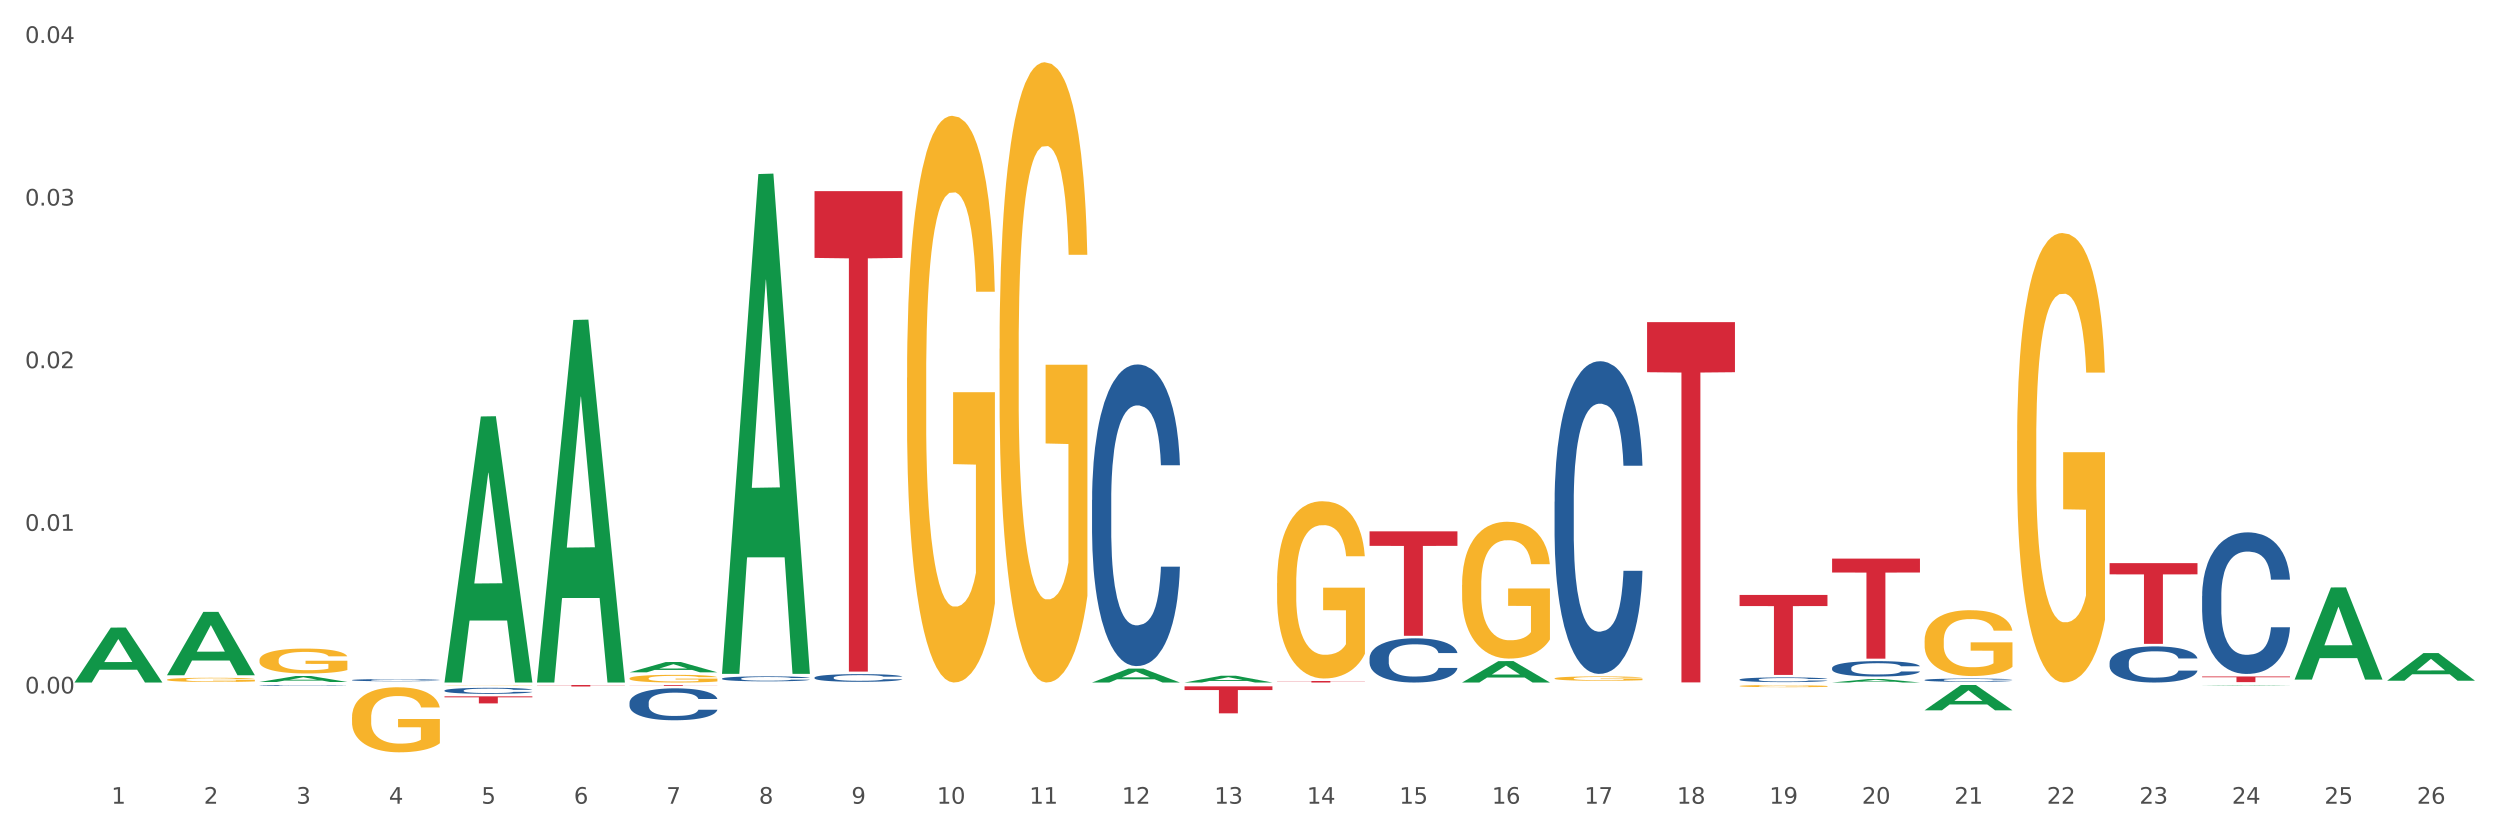 <?xml version="1.0" encoding="utf-8" standalone="no"?>
<!DOCTYPE svg PUBLIC "-//W3C//DTD SVG 1.1//EN"
  "http://www.w3.org/Graphics/SVG/1.1/DTD/svg11.dtd">
<svg xmlns:xlink="http://www.w3.org/1999/xlink" width="1080pt" height="360pt" viewBox="0 0 1080 360" xmlns="http://www.w3.org/2000/svg" version="1.1">
 <rect x="0" y="0" width="1080" height="360" fill="#333333" stroke="none"/>
 <defs>
  <style type="text/css">*{stroke-linejoin: round; stroke-linecap: butt}</style>
 </defs>
 <g id="figure_1">
  <g id="patch_1">
   <path d="M 0 360 
L 1080 360 
L 1080 0 
L 0 0 
z
" style="fill: #ffffff; stroke: #ffffff; stroke-linejoin: miter"/>
  </g>
  <g id="axes_1">
   <g id="matplotlib.axis_1">
    <g id="xtick_1">
     <g id="text_1">
      <!-- 1 -->
      <g style="fill: #4d4d4d" transform="translate(48.103 347.204) scale(0.096 -0.096)">
       <defs>
        <path id="DejaVuSans-31" d="M 794 531 
L 1825 531 
L 1825 4091 
L 703 3866 
L 703 4441 
L 1819 4666 
L 2450 4666 
L 2450 531 
L 3481 531 
L 3481 0 
L 794 0 
L 794 531 
z
" transform="scale(0.016)"/>
       </defs>
       <use xlink:href="#DejaVuSans-31"/>
      </g>
     </g>
    </g>
    <g id="xtick_2">
     <g id="text_2">
      <!-- 2 -->
      <g style="fill: #4d4d4d" transform="translate(88.066 347.204) scale(0.096 -0.096)">
       <defs>
        <path id="DejaVuSans-32" d="M 1228 531 
L 3431 531 
L 3431 0 
L 469 0 
L 469 531 
Q 828 903 1448 1529 
Q 2069 2156 2228 2338 
Q 2531 2678 2651 2914 
Q 2772 3150 2772 3378 
Q 2772 3750 2511 3984 
Q 2250 4219 1831 4219 
Q 1534 4219 1204 4116 
Q 875 4013 500 3803 
L 500 4441 
Q 881 4594 1212 4672 
Q 1544 4750 1819 4750 
Q 2544 4750 2975 4387 
Q 3406 4025 3406 3419 
Q 3406 3131 3298 2873 
Q 3191 2616 2906 2266 
Q 2828 2175 2409 1742 
Q 1991 1309 1228 531 
z
" transform="scale(0.016)"/>
       </defs>
       <use xlink:href="#DejaVuSans-32"/>
      </g>
     </g>
    </g>
    <g id="xtick_3">
     <g id="text_3">
      <!-- 3 -->
      <g style="fill: #4d4d4d" transform="translate(128.028 347.204) scale(0.096 -0.096)">
       <defs>
        <path id="DejaVuSans-33" d="M 2597 2516 
Q 3050 2419 3304 2112 
Q 3559 1806 3559 1356 
Q 3559 666 3084 287 
Q 2609 -91 1734 -91 
Q 1441 -91 1130 -33 
Q 819 25 488 141 
L 488 750 
Q 750 597 1062 519 
Q 1375 441 1716 441 
Q 2309 441 2620 675 
Q 2931 909 2931 1356 
Q 2931 1769 2642 2001 
Q 2353 2234 1838 2234 
L 1294 2234 
L 1294 2753 
L 1863 2753 
Q 2328 2753 2575 2939 
Q 2822 3125 2822 3475 
Q 2822 3834 2567 4026 
Q 2313 4219 1838 4219 
Q 1578 4219 1281 4162 
Q 984 4106 628 3988 
L 628 4550 
Q 988 4650 1302 4700 
Q 1616 4750 1894 4750 
Q 2613 4750 3031 4423 
Q 3450 4097 3450 3541 
Q 3450 3153 3228 2886 
Q 3006 2619 2597 2516 
z
" transform="scale(0.016)"/>
       </defs>
       <use xlink:href="#DejaVuSans-33"/>
      </g>
     </g>
    </g>
    <g id="xtick_4">
     <g id="text_4">
      <!-- 4 -->
      <g style="fill: #4d4d4d" transform="translate(167.99 347.204) scale(0.096 -0.096)">
       <defs>
        <path id="DejaVuSans-34" d="M 2419 4116 
L 825 1625 
L 2419 1625 
L 2419 4116 
z
M 2253 4666 
L 3047 4666 
L 3047 1625 
L 3713 1625 
L 3713 1100 
L 3047 1100 
L 3047 0 
L 2419 0 
L 2419 1100 
L 313 1100 
L 313 1709 
L 2253 4666 
z
" transform="scale(0.016)"/>
       </defs>
       <use xlink:href="#DejaVuSans-34"/>
      </g>
     </g>
    </g>
    <g id="xtick_5">
     <g id="text_5">
      <!-- 5 -->
      <g style="fill: #4d4d4d" transform="translate(207.953 347.204) scale(0.096 -0.096)">
       <defs>
        <path id="DejaVuSans-35" d="M 691 4666 
L 3169 4666 
L 3169 4134 
L 1269 4134 
L 1269 2991 
Q 1406 3038 1543 3061 
Q 1681 3084 1819 3084 
Q 2600 3084 3056 2656 
Q 3513 2228 3513 1497 
Q 3513 744 3044 326 
Q 2575 -91 1722 -91 
Q 1428 -91 1123 -41 
Q 819 9 494 109 
L 494 744 
Q 775 591 1075 516 
Q 1375 441 1709 441 
Q 2250 441 2565 725 
Q 2881 1009 2881 1497 
Q 2881 1984 2565 2268 
Q 2250 2553 1709 2553 
Q 1456 2553 1204 2497 
Q 953 2441 691 2322 
L 691 4666 
z
" transform="scale(0.016)"/>
       </defs>
       <use xlink:href="#DejaVuSans-35"/>
      </g>
     </g>
    </g>
    <g id="xtick_6">
     <g id="text_6">
      <!-- 6 -->
      <g style="fill: #4d4d4d" transform="translate(247.915 347.204) scale(0.096 -0.096)">
       <defs>
        <path id="DejaVuSans-36" d="M 2113 2584 
Q 1688 2584 1439 2293 
Q 1191 2003 1191 1497 
Q 1191 994 1439 701 
Q 1688 409 2113 409 
Q 2538 409 2786 701 
Q 3034 994 3034 1497 
Q 3034 2003 2786 2293 
Q 2538 2584 2113 2584 
z
M 3366 4563 
L 3366 3988 
Q 3128 4100 2886 4159 
Q 2644 4219 2406 4219 
Q 1781 4219 1451 3797 
Q 1122 3375 1075 2522 
Q 1259 2794 1537 2939 
Q 1816 3084 2150 3084 
Q 2853 3084 3261 2657 
Q 3669 2231 3669 1497 
Q 3669 778 3244 343 
Q 2819 -91 2113 -91 
Q 1303 -91 875 529 
Q 447 1150 447 2328 
Q 447 3434 972 4092 
Q 1497 4750 2381 4750 
Q 2619 4750 2861 4703 
Q 3103 4656 3366 4563 
z
" transform="scale(0.016)"/>
       </defs>
       <use xlink:href="#DejaVuSans-36"/>
      </g>
     </g>
    </g>
    <g id="xtick_7">
     <g id="text_7">
      <!-- 7 -->
      <g style="fill: #4d4d4d" transform="translate(287.878 347.204) scale(0.096 -0.096)">
       <defs>
        <path id="DejaVuSans-37" d="M 525 4666 
L 3525 4666 
L 3525 4397 
L 1831 0 
L 1172 0 
L 2766 4134 
L 525 4134 
L 525 4666 
z
" transform="scale(0.016)"/>
       </defs>
       <use xlink:href="#DejaVuSans-37"/>
      </g>
     </g>
    </g>
    <g id="xtick_8">
     <g id="text_8">
      <!-- 8 -->
      <g style="fill: #4d4d4d" transform="translate(327.84 347.204) scale(0.096 -0.096)">
       <defs>
        <path id="DejaVuSans-38" d="M 2034 2216 
Q 1584 2216 1326 1975 
Q 1069 1734 1069 1313 
Q 1069 891 1326 650 
Q 1584 409 2034 409 
Q 2484 409 2743 651 
Q 3003 894 3003 1313 
Q 3003 1734 2745 1975 
Q 2488 2216 2034 2216 
z
M 1403 2484 
Q 997 2584 770 2862 
Q 544 3141 544 3541 
Q 544 4100 942 4425 
Q 1341 4750 2034 4750 
Q 2731 4750 3128 4425 
Q 3525 4100 3525 3541 
Q 3525 3141 3298 2862 
Q 3072 2584 2669 2484 
Q 3125 2378 3379 2068 
Q 3634 1759 3634 1313 
Q 3634 634 3220 271 
Q 2806 -91 2034 -91 
Q 1263 -91 848 271 
Q 434 634 434 1313 
Q 434 1759 690 2068 
Q 947 2378 1403 2484 
z
M 1172 3481 
Q 1172 3119 1398 2916 
Q 1625 2713 2034 2713 
Q 2441 2713 2670 2916 
Q 2900 3119 2900 3481 
Q 2900 3844 2670 4047 
Q 2441 4250 2034 4250 
Q 1625 4250 1398 4047 
Q 1172 3844 1172 3481 
z
" transform="scale(0.016)"/>
       </defs>
       <use xlink:href="#DejaVuSans-38"/>
      </g>
     </g>
    </g>
    <g id="xtick_9">
     <g id="text_9">
      <!-- 9 -->
      <g style="fill: #4d4d4d" transform="translate(367.803 347.204) scale(0.096 -0.096)">
       <defs>
        <path id="DejaVuSans-39" d="M 703 97 
L 703 672 
Q 941 559 1184 500 
Q 1428 441 1663 441 
Q 2288 441 2617 861 
Q 2947 1281 2994 2138 
Q 2813 1869 2534 1725 
Q 2256 1581 1919 1581 
Q 1219 1581 811 2004 
Q 403 2428 403 3163 
Q 403 3881 828 4315 
Q 1253 4750 1959 4750 
Q 2769 4750 3195 4129 
Q 3622 3509 3622 2328 
Q 3622 1225 3098 567 
Q 2575 -91 1691 -91 
Q 1453 -91 1209 -44 
Q 966 3 703 97 
z
M 1959 2075 
Q 2384 2075 2632 2365 
Q 2881 2656 2881 3163 
Q 2881 3666 2632 3958 
Q 2384 4250 1959 4250 
Q 1534 4250 1286 3958 
Q 1038 3666 1038 3163 
Q 1038 2656 1286 2365 
Q 1534 2075 1959 2075 
z
" transform="scale(0.016)"/>
       </defs>
       <use xlink:href="#DejaVuSans-39"/>
      </g>
     </g>
    </g>
    <g id="xtick_10">
     <g id="text_10">
      <!-- 10 -->
      <g style="fill: #4d4d4d" transform="translate(404.711 347.204) scale(0.096 -0.096)">
       <defs>
        <path id="DejaVuSans-30" d="M 2034 4250 
Q 1547 4250 1301 3770 
Q 1056 3291 1056 2328 
Q 1056 1369 1301 889 
Q 1547 409 2034 409 
Q 2525 409 2770 889 
Q 3016 1369 3016 2328 
Q 3016 3291 2770 3770 
Q 2525 4250 2034 4250 
z
M 2034 4750 
Q 2819 4750 3233 4129 
Q 3647 3509 3647 2328 
Q 3647 1150 3233 529 
Q 2819 -91 2034 -91 
Q 1250 -91 836 529 
Q 422 1150 422 2328 
Q 422 3509 836 4129 
Q 1250 4750 2034 4750 
z
" transform="scale(0.016)"/>
       </defs>
       <use xlink:href="#DejaVuSans-31"/>
       <use xlink:href="#DejaVuSans-30" transform="translate(63.623 0)"/>
      </g>
     </g>
    </g>
    <g id="xtick_11">
     <g id="text_11">
      <!-- 11 -->
      <g style="fill: #4d4d4d" transform="translate(444.673 347.204) scale(0.096 -0.096)">
       <use xlink:href="#DejaVuSans-31"/>
       <use xlink:href="#DejaVuSans-31" transform="translate(63.623 0)"/>
      </g>
     </g>
    </g>
    <g id="xtick_12">
     <g id="text_12">
      <!-- 12 -->
      <g style="fill: #4d4d4d" transform="translate(484.636 347.204) scale(0.096 -0.096)">
       <use xlink:href="#DejaVuSans-31"/>
       <use xlink:href="#DejaVuSans-32" transform="translate(63.623 0)"/>
      </g>
     </g>
    </g>
    <g id="xtick_13">
     <g id="text_13">
      <!-- 13 -->
      <g style="fill: #4d4d4d" transform="translate(524.598 347.204) scale(0.096 -0.096)">
       <use xlink:href="#DejaVuSans-31"/>
       <use xlink:href="#DejaVuSans-33" transform="translate(63.623 0)"/>
      </g>
     </g>
    </g>
    <g id="xtick_14">
     <g id="text_14">
      <!-- 14 -->
      <g style="fill: #4d4d4d" transform="translate(564.561 347.204) scale(0.096 -0.096)">
       <use xlink:href="#DejaVuSans-31"/>
       <use xlink:href="#DejaVuSans-34" transform="translate(63.623 0)"/>
      </g>
     </g>
    </g>
    <g id="xtick_15">
     <g id="text_15">
      <!-- 15 -->
      <g style="fill: #4d4d4d" transform="translate(604.523 347.204) scale(0.096 -0.096)">
       <use xlink:href="#DejaVuSans-31"/>
       <use xlink:href="#DejaVuSans-35" transform="translate(63.623 0)"/>
      </g>
     </g>
    </g>
    <g id="xtick_16">
     <g id="text_16">
      <!-- 16 -->
      <g style="fill: #4d4d4d" transform="translate(644.486 347.204) scale(0.096 -0.096)">
       <use xlink:href="#DejaVuSans-31"/>
       <use xlink:href="#DejaVuSans-36" transform="translate(63.623 0)"/>
      </g>
     </g>
    </g>
    <g id="xtick_17">
     <g id="text_17">
      <!-- 17 -->
      <g style="fill: #4d4d4d" transform="translate(684.448 347.204) scale(0.096 -0.096)">
       <use xlink:href="#DejaVuSans-31"/>
       <use xlink:href="#DejaVuSans-37" transform="translate(63.623 0)"/>
      </g>
     </g>
    </g>
    <g id="xtick_18">
     <g id="text_18">
      <!-- 18 -->
      <g style="fill: #4d4d4d" transform="translate(724.41 347.204) scale(0.096 -0.096)">
       <use xlink:href="#DejaVuSans-31"/>
       <use xlink:href="#DejaVuSans-38" transform="translate(63.623 0)"/>
      </g>
     </g>
    </g>
    <g id="xtick_19">
     <g id="text_19">
      <!-- 19 -->
      <g style="fill: #4d4d4d" transform="translate(764.373 347.204) scale(0.096 -0.096)">
       <use xlink:href="#DejaVuSans-31"/>
       <use xlink:href="#DejaVuSans-39" transform="translate(63.623 0)"/>
      </g>
     </g>
    </g>
    <g id="xtick_20">
     <g id="text_20">
      <!-- 20 -->
      <g style="fill: #4d4d4d" transform="translate(804.335 347.204) scale(0.096 -0.096)">
       <use xlink:href="#DejaVuSans-32"/>
       <use xlink:href="#DejaVuSans-30" transform="translate(63.623 0)"/>
      </g>
     </g>
    </g>
    <g id="xtick_21">
     <g id="text_21">
      <!-- 21 -->
      <g style="fill: #4d4d4d" transform="translate(844.298 347.204) scale(0.096 -0.096)">
       <use xlink:href="#DejaVuSans-32"/>
       <use xlink:href="#DejaVuSans-31" transform="translate(63.623 0)"/>
      </g>
     </g>
    </g>
    <g id="xtick_22">
     <g id="text_22">
      <!-- 22 -->
      <g style="fill: #4d4d4d" transform="translate(884.26 347.204) scale(0.096 -0.096)">
       <use xlink:href="#DejaVuSans-32"/>
       <use xlink:href="#DejaVuSans-32" transform="translate(63.623 0)"/>
      </g>
     </g>
    </g>
    <g id="xtick_23">
     <g id="text_23">
      <!-- 23 -->
      <g style="fill: #4d4d4d" transform="translate(924.223 347.204) scale(0.096 -0.096)">
       <use xlink:href="#DejaVuSans-32"/>
       <use xlink:href="#DejaVuSans-33" transform="translate(63.623 0)"/>
      </g>
     </g>
    </g>
    <g id="xtick_24">
     <g id="text_24">
      <!-- 24 -->
      <g style="fill: #4d4d4d" transform="translate(964.185 347.204) scale(0.096 -0.096)">
       <use xlink:href="#DejaVuSans-32"/>
       <use xlink:href="#DejaVuSans-34" transform="translate(63.623 0)"/>
      </g>
     </g>
    </g>
    <g id="xtick_25">
     <g id="text_25">
      <!-- 25 -->
      <g style="fill: #4d4d4d" transform="translate(1004.147 347.204) scale(0.096 -0.096)">
       <use xlink:href="#DejaVuSans-32"/>
       <use xlink:href="#DejaVuSans-35" transform="translate(63.623 0)"/>
      </g>
     </g>
    </g>
    <g id="xtick_26">
     <g id="text_26">
      <!-- 26 -->
      <g style="fill: #4d4d4d" transform="translate(1044.11 347.204) scale(0.096 -0.096)">
       <use xlink:href="#DejaVuSans-32"/>
       <use xlink:href="#DejaVuSans-36" transform="translate(63.623 0)"/>
      </g>
     </g>
    </g>
    <g id="xtick_27"/>
    <g id="xtick_28"/>
    <g id="xtick_29"/>
    <g id="xtick_30"/>
    <g id="xtick_31"/>
    <g id="xtick_32"/>
    <g id="xtick_33"/>
    <g id="xtick_34"/>
    <g id="xtick_35"/>
    <g id="xtick_36"/>
    <g id="xtick_37"/>
    <g id="xtick_38"/>
    <g id="xtick_39"/>
    <g id="xtick_40"/>
    <g id="xtick_41"/>
    <g id="xtick_42"/>
    <g id="xtick_43"/>
    <g id="xtick_44"/>
    <g id="xtick_45"/>
    <g id="xtick_46"/>
    <g id="xtick_47"/>
    <g id="xtick_48"/>
    <g id="xtick_49"/>
    <g id="xtick_50"/>
    <g id="xtick_51"/>
   </g>
   <g id="matplotlib.axis_2">
    <g id="ytick_1">
     <g id="text_27">
      <!-- 0.00 -->
      <g style="fill: #4d4d4d" transform="translate(10.8 299.573) scale(0.096 -0.096)">
       <defs>
        <path id="DejaVuSans-2e" d="M 684 794 
L 1344 794 
L 1344 0 
L 684 0 
L 684 794 
z
" transform="scale(0.016)"/>
       </defs>
       <use xlink:href="#DejaVuSans-30"/>
       <use xlink:href="#DejaVuSans-2e" transform="translate(63.623 0)"/>
       <use xlink:href="#DejaVuSans-30" transform="translate(95.41 0)"/>
       <use xlink:href="#DejaVuSans-30" transform="translate(159.033 0)"/>
      </g>
     </g>
    </g>
    <g id="ytick_2">
     <g id="text_28">
      <!-- 0.01 -->
      <g style="fill: #4d4d4d" transform="translate(10.8 229.316) scale(0.096 -0.096)">
       <use xlink:href="#DejaVuSans-30"/>
       <use xlink:href="#DejaVuSans-2e" transform="translate(63.623 0)"/>
       <use xlink:href="#DejaVuSans-30" transform="translate(95.41 0)"/>
       <use xlink:href="#DejaVuSans-31" transform="translate(159.033 0)"/>
      </g>
     </g>
    </g>
    <g id="ytick_3">
     <g id="text_29">
      <!-- 0.02 -->
      <g style="fill: #4d4d4d" transform="translate(10.8 159.06) scale(0.096 -0.096)">
       <use xlink:href="#DejaVuSans-30"/>
       <use xlink:href="#DejaVuSans-2e" transform="translate(63.623 0)"/>
       <use xlink:href="#DejaVuSans-30" transform="translate(95.41 0)"/>
       <use xlink:href="#DejaVuSans-32" transform="translate(159.033 0)"/>
      </g>
     </g>
    </g>
    <g id="ytick_4">
     <g id="text_30">
      <!-- 0.03 -->
      <g style="fill: #4d4d4d" transform="translate(10.8 88.804) scale(0.096 -0.096)">
       <use xlink:href="#DejaVuSans-30"/>
       <use xlink:href="#DejaVuSans-2e" transform="translate(63.623 0)"/>
       <use xlink:href="#DejaVuSans-30" transform="translate(95.41 0)"/>
       <use xlink:href="#DejaVuSans-33" transform="translate(159.033 0)"/>
      </g>
     </g>
    </g>
    <g id="ytick_5">
     <g id="text_31">
      <!-- 0.04 -->
      <g style="fill: #4d4d4d" transform="translate(10.8 18.547) scale(0.096 -0.096)">
       <use xlink:href="#DejaVuSans-30"/>
       <use xlink:href="#DejaVuSans-2e" transform="translate(63.623 0)"/>
       <use xlink:href="#DejaVuSans-30" transform="translate(95.41 0)"/>
       <use xlink:href="#DejaVuSans-34" transform="translate(159.033 0)"/>
      </g>
     </g>
    </g>
    <g id="ytick_6"/>
    <g id="ytick_7"/>
    <g id="ytick_8"/>
    <g id="ytick_9"/>
    <g id="ytick_10"/>
   </g>
   <g id="PolyCollection_1">
    <path d="M 32.175 294.805 
L 32.214 294.782 
L 47.87 271.118 
L 54.367 271.095 
L 70.139 294.849 
L 62.625 294.849 
L 59.22 289.318 
L 43.055 289.318 
L 42.938 289.407 
L 39.65 294.849 
L 32.175 294.849 
L 32.175 294.805 
L 45.091 286.017 
L 57.184 285.994 
L 51.196 276.158 
L 51.118 276.114 
L 51.04 276.181 
L 45.052 285.994 
L 45.091 286.017 
L 32.175 294.805 
z
" clip-path="url(#p99522b5bdb)" style="fill: #109648"/>
    <path d="M 351.874 82.571 
L 389.839 82.571 
L 389.839 111.416 
L 374.905 111.611 
L 374.905 290.14 
L 366.718 290.14 
L 366.718 111.611 
L 351.874 111.416 
L 351.874 82.766 
L 351.874 82.571 
z
" clip-path="url(#p99522b5bdb)" style="fill: #d62839"/>
    <path d="M 511.724 296.483 
L 549.688 296.483 
L 549.688 298.105 
L 534.755 298.116 
L 534.755 308.161 
L 526.568 308.161 
L 526.568 298.116 
L 511.724 298.105 
L 511.724 296.494 
L 511.724 296.483 
z
" clip-path="url(#p99522b5bdb)" style="fill: #d62839"/>
    <path d="M 551.687 294.191 
L 589.651 294.191 
L 589.651 294.283 
L 574.717 294.283 
L 574.717 294.849 
L 566.53 294.849 
L 566.53 294.283 
L 551.687 294.283 
L 551.687 294.192 
L 551.687 294.191 
z
" clip-path="url(#p99522b5bdb)" style="fill: #d62839"/>
    <path d="M 591.649 229.53 
L 629.613 229.53 
L 629.613 235.802 
L 614.679 235.845 
L 614.679 274.669 
L 606.493 274.669 
L 606.493 235.845 
L 591.649 235.802 
L 591.649 229.572 
L 591.649 229.53 
z
" clip-path="url(#p99522b5bdb)" style="fill: #d62839"/>
    <path d="M 711.536 139.165 
L 749.501 139.165 
L 749.501 160.792 
L 734.567 160.938 
L 734.567 294.791 
L 726.38 294.791 
L 726.38 160.938 
L 711.536 160.792 
L 711.536 139.311 
L 711.536 139.165 
z
" clip-path="url(#p99522b5bdb)" style="fill: #d62839"/>
    <path d="M 751.499 257.007 
L 789.463 257.007 
L 789.463 261.809 
L 774.529 261.841 
L 774.529 291.561 
L 766.343 291.561 
L 766.343 261.841 
L 751.499 261.809 
L 751.499 257.039 
L 751.499 257.007 
z
" clip-path="url(#p99522b5bdb)" style="fill: #d62839"/>
    <path d="M 791.461 241.316 
L 829.425 241.316 
L 829.425 247.322 
L 814.492 247.363 
L 814.492 284.533 
L 806.305 284.533 
L 806.305 247.363 
L 791.461 247.322 
L 791.461 241.357 
L 791.461 241.316 
z
" clip-path="url(#p99522b5bdb)" style="fill: #d62839"/>
    <path d="M 271.95 295.925 
L 309.914 295.925 
L 309.914 295.975 
L 294.98 295.975 
L 294.98 296.281 
L 286.793 296.281 
L 286.793 295.975 
L 271.95 295.975 
L 271.95 295.926 
L 271.95 295.925 
z
" clip-path="url(#p99522b5bdb)" style="fill: #d62839"/>
    <path d="M 951.311 292.225 
L 989.275 292.225 
L 989.275 292.566 
L 974.341 292.568 
L 974.341 294.677 
L 966.155 294.677 
L 966.155 292.568 
L 951.311 292.566 
L 951.311 292.227 
L 951.311 292.225 
z
" clip-path="url(#p99522b5bdb)" style="fill: #d62839"/>
    <path d="M 671.574 293.081 
L 671.619 293.079 
L 671.619 293.017 
L 671.708 292.963 
L 672.157 292.834 
L 672.829 292.726 
L 673.322 292.669 
L 673.815 292.623 
L 674.398 292.576 
L 675.115 292.528 
L 676.415 292.457 
L 677.221 292.42 
L 678.208 292.382 
L 680 292.327 
L 681.3 292.296 
L 682.645 292.27 
L 684.841 292.239 
L 686.275 292.225 
L 687.799 292.214 
L 689.637 292.208 
L 691.027 292.206 
L 694.075 292.211 
L 696.674 292.227 
L 697.929 292.239 
L 699.543 292.259 
L 700.394 292.273 
L 701.784 292.301 
L 703.218 292.337 
L 704.204 292.368 
L 705.683 292.427 
L 706.804 292.486 
L 707.835 292.559 
L 708.373 292.609 
L 708.776 292.656 
L 709.135 292.709 
L 709.493 292.794 
L 701.425 292.794 
L 701.112 292.733 
L 700.619 292.676 
L 699.901 292.621 
L 699.274 292.586 
L 698.198 292.543 
L 697.212 292.515 
L 696.181 292.495 
L 694.926 292.477 
L 693.94 292.469 
L 692.551 292.462 
L 689.816 292.464 
L 687.979 292.477 
L 686.724 292.495 
L 685.917 292.51 
L 685.2 292.528 
L 684.393 292.552 
L 683.452 292.588 
L 682.779 292.621 
L 682.107 292.662 
L 681.569 292.704 
L 681.076 292.752 
L 680.673 292.804 
L 680.359 292.858 
L 680.09 292.924 
L 679.866 293.033 
L 679.866 293.27 
L 679.956 293.323 
L 680.18 293.394 
L 680.449 293.448 
L 680.897 293.512 
L 681.3 293.555 
L 682.062 293.617 
L 682.914 293.669 
L 683.586 293.702 
L 684.258 293.73 
L 685.424 293.768 
L 686.724 293.799 
L 687.844 293.818 
L 689.368 293.835 
L 690.399 293.842 
L 691.296 293.846 
L 693.492 293.846 
L 695.061 293.84 
L 696.809 293.828 
L 698.153 293.813 
L 699.274 293.794 
L 700.529 293.763 
L 701.336 293.733 
L 701.336 293.372 
L 691.475 293.37 
L 691.475 293.129 
L 709.538 293.129 
L 709.538 293.835 
L 708.776 293.872 
L 707.925 293.904 
L 707.028 293.934 
L 705.683 293.97 
L 704.07 294.005 
L 702.636 294.029 
L 701.112 294.05 
L 699.319 294.069 
L 696.988 294.086 
L 695.554 294.093 
L 693.761 294.098 
L 691.654 294.1 
L 689.816 294.096 
L 688.024 294.088 
L 686.141 294.072 
L 684.303 294.05 
L 682.914 294.027 
L 681.524 294 
L 680.045 293.963 
L 678.88 293.929 
L 677.983 293.897 
L 676.997 293.858 
L 675.922 293.806 
L 675.115 293.759 
L 674.398 293.711 
L 673.636 293.648 
L 673.098 293.595 
L 672.56 293.527 
L 672.246 293.477 
L 671.888 293.399 
L 671.619 293.29 
L 671.574 293.081 
z
" clip-path="url(#p99522b5bdb)" style="fill: #f7b32b"/>
    <path d="M 631.611 252.711 
L 631.656 252.657 
L 631.656 250.713 
L 631.746 249.039 
L 632.194 244.99 
L 632.866 241.642 
L 633.359 239.86 
L 633.853 238.402 
L 634.435 236.944 
L 635.152 235.432 
L 636.452 233.219 
L 637.259 232.085 
L 638.245 230.897 
L 640.038 229.169 
L 641.338 228.197 
L 642.682 227.387 
L 644.879 226.415 
L 646.313 225.983 
L 647.837 225.659 
L 649.675 225.443 
L 651.064 225.389 
L 654.112 225.551 
L 656.712 226.037 
L 657.967 226.415 
L 659.58 227.063 
L 660.432 227.495 
L 661.822 228.359 
L 663.256 229.493 
L 664.242 230.465 
L 665.721 232.301 
L 666.842 234.136 
L 667.872 236.404 
L 668.41 237.97 
L 668.814 239.428 
L 669.172 241.102 
L 669.531 243.748 
L 661.463 243.748 
L 661.149 241.858 
L 660.656 240.076 
L 659.939 238.348 
L 659.311 237.268 
L 658.236 235.918 
L 657.25 235.054 
L 656.219 234.406 
L 654.964 233.866 
L 653.978 233.596 
L 652.588 233.38 
L 649.854 233.434 
L 648.016 233.866 
L 646.761 234.406 
L 645.954 234.892 
L 645.237 235.432 
L 644.431 236.188 
L 643.489 237.322 
L 642.817 238.348 
L 642.145 239.644 
L 641.607 240.94 
L 641.114 242.452 
L 640.71 244.072 
L 640.397 245.746 
L 640.128 247.798 
L 639.904 251.199 
L 639.904 258.597 
L 639.993 260.271 
L 640.217 262.485 
L 640.486 264.158 
L 640.934 266.156 
L 641.338 267.506 
L 642.1 269.45 
L 642.951 271.07 
L 643.624 272.096 
L 644.296 272.96 
L 645.461 274.148 
L 646.761 275.12 
L 647.882 275.714 
L 649.406 276.254 
L 650.437 276.47 
L 651.333 276.578 
L 653.529 276.578 
L 655.098 276.416 
L 656.846 276.038 
L 658.191 275.552 
L 659.311 274.958 
L 660.566 273.986 
L 661.373 273.068 
L 661.373 261.783 
L 651.512 261.729 
L 651.512 254.223 
L 669.576 254.223 
L 669.576 276.254 
L 668.814 277.388 
L 667.962 278.413 
L 667.066 279.331 
L 665.721 280.465 
L 664.107 281.545 
L 662.673 282.301 
L 661.149 282.949 
L 659.356 283.543 
L 657.026 284.083 
L 655.591 284.299 
L 653.798 284.461 
L 651.692 284.515 
L 649.854 284.407 
L 648.061 284.137 
L 646.179 283.651 
L 644.341 282.949 
L 642.951 282.247 
L 641.562 281.383 
L 640.083 280.249 
L 638.917 279.169 
L 638.021 278.197 
L 637.035 276.956 
L 635.959 275.336 
L 635.152 273.878 
L 634.435 272.366 
L 633.673 270.422 
L 633.135 268.748 
L 632.598 266.642 
L 632.284 265.076 
L 631.925 262.647 
L 631.656 259.245 
L 631.611 252.711 
z
" clip-path="url(#p99522b5bdb)" style="fill: #f7b32b"/>
    <path d="M 551.687 251.919 
L 551.731 251.849 
L 551.731 249.331 
L 551.821 247.163 
L 552.269 241.917 
L 552.942 237.581 
L 553.435 235.273 
L 553.928 233.384 
L 554.51 231.496 
L 555.228 229.538 
L 556.527 226.67 
L 557.334 225.201 
L 558.32 223.662 
L 560.113 221.424 
L 561.413 220.165 
L 562.758 219.116 
L 564.954 217.857 
L 566.388 217.298 
L 567.912 216.878 
L 569.75 216.598 
L 571.139 216.528 
L 574.187 216.738 
L 576.787 217.368 
L 578.042 217.857 
L 579.656 218.697 
L 580.507 219.256 
L 581.897 220.375 
L 583.331 221.844 
L 584.317 223.103 
L 585.796 225.481 
L 586.917 227.859 
L 587.948 230.797 
L 588.485 232.825 
L 588.889 234.713 
L 589.247 236.882 
L 589.606 240.309 
L 581.538 240.309 
L 581.224 237.861 
L 580.731 235.553 
L 580.014 233.315 
L 579.387 231.916 
L 578.311 230.167 
L 577.325 229.048 
L 576.294 228.209 
L 575.039 227.509 
L 574.053 227.16 
L 572.663 226.88 
L 569.929 226.95 
L 568.091 227.509 
L 566.836 228.209 
L 566.03 228.838 
L 565.312 229.538 
L 564.506 230.517 
L 563.564 231.986 
L 562.892 233.315 
L 562.22 234.993 
L 561.682 236.672 
L 561.189 238.63 
L 560.785 240.728 
L 560.472 242.897 
L 560.203 245.554 
L 559.979 249.961 
L 559.979 259.543 
L 560.068 261.711 
L 560.292 264.579 
L 560.561 266.747 
L 561.01 269.335 
L 561.413 271.083 
L 562.175 273.601 
L 563.027 275.699 
L 563.699 277.028 
L 564.371 278.147 
L 565.537 279.686 
L 566.836 280.945 
L 567.957 281.714 
L 569.481 282.414 
L 570.512 282.694 
L 571.408 282.834 
L 573.605 282.834 
L 575.173 282.624 
L 576.921 282.134 
L 578.266 281.505 
L 579.387 280.735 
L 580.642 279.476 
L 581.448 278.287 
L 581.448 263.669 
L 571.588 263.599 
L 571.588 253.877 
L 589.651 253.877 
L 589.651 282.414 
L 588.889 283.883 
L 588.037 285.212 
L 587.141 286.401 
L 585.796 287.869 
L 584.183 289.268 
L 582.748 290.247 
L 581.224 291.087 
L 579.431 291.856 
L 577.101 292.556 
L 575.666 292.835 
L 573.873 293.045 
L 571.767 293.115 
L 569.929 292.975 
L 568.136 292.625 
L 566.254 291.996 
L 564.416 291.087 
L 563.027 290.177 
L 561.637 289.058 
L 560.158 287.59 
L 558.993 286.191 
L 558.096 284.932 
L 557.11 283.323 
L 556.034 281.225 
L 555.228 279.336 
L 554.51 277.378 
L 553.748 274.86 
L 553.211 272.692 
L 552.673 269.964 
L 552.359 267.936 
L 552 264.788 
L 551.731 260.382 
L 551.687 251.919 
z
" clip-path="url(#p99522b5bdb)" style="fill: #f7b32b"/>
    <path d="M 431.799 150.709 
L 431.844 150.464 
L 431.844 141.654 
L 431.934 134.068 
L 432.382 115.714 
L 433.054 100.541 
L 433.547 92.465 
L 434.04 85.858 
L 434.623 79.25 
L 435.34 72.398 
L 436.64 62.365 
L 437.447 57.226 
L 438.433 51.842 
L 440.226 44.011 
L 441.526 39.606 
L 442.87 35.935 
L 445.067 31.53 
L 446.501 29.572 
L 448.025 28.104 
L 449.863 27.125 
L 451.252 26.88 
L 454.3 27.614 
L 456.9 29.817 
L 458.155 31.53 
L 459.768 34.467 
L 460.62 36.424 
L 462.009 40.34 
L 463.444 45.479 
L 464.43 49.884 
L 465.909 58.204 
L 467.029 66.525 
L 468.06 76.803 
L 468.598 83.9 
L 469.002 90.508 
L 469.36 98.094 
L 469.719 110.085 
L 461.651 110.085 
L 461.337 101.52 
L 460.844 93.444 
L 460.127 85.613 
L 459.499 80.719 
L 458.424 74.601 
L 457.438 70.685 
L 456.407 67.749 
L 455.152 65.301 
L 454.165 64.078 
L 452.776 63.099 
L 450.042 63.344 
L 448.204 65.301 
L 446.949 67.749 
L 446.142 69.951 
L 445.425 72.398 
L 444.618 75.824 
L 443.677 80.963 
L 443.005 85.613 
L 442.332 91.486 
L 441.795 97.36 
L 441.302 104.212 
L 440.898 111.554 
L 440.584 119.14 
L 440.315 128.439 
L 440.091 143.857 
L 440.091 177.383 
L 440.181 184.97 
L 440.405 195.003 
L 440.674 202.59 
L 441.122 211.644 
L 441.526 217.762 
L 442.288 226.572 
L 443.139 233.914 
L 443.812 238.563 
L 444.484 242.479 
L 445.649 247.863 
L 446.949 252.268 
L 448.07 254.96 
L 449.594 257.407 
L 450.625 258.386 
L 451.521 258.875 
L 453.717 258.875 
L 455.286 258.141 
L 457.034 256.428 
L 458.379 254.226 
L 459.499 251.534 
L 460.754 247.129 
L 461.561 242.968 
L 461.561 191.822 
L 451.7 191.577 
L 451.7 157.561 
L 469.764 157.561 
L 469.764 257.407 
L 469.002 262.546 
L 468.15 267.196 
L 467.254 271.356 
L 465.909 276.495 
L 464.295 281.39 
L 462.861 284.816 
L 461.337 287.752 
L 459.544 290.444 
L 457.213 292.891 
L 455.779 293.87 
L 453.986 294.604 
L 451.88 294.849 
L 450.042 294.36 
L 448.249 293.136 
L 446.366 290.934 
L 444.529 287.752 
L 443.139 284.571 
L 441.75 280.655 
L 440.271 275.516 
L 439.105 270.622 
L 438.209 266.217 
L 437.223 260.588 
L 436.147 253.247 
L 435.34 246.639 
L 434.623 239.787 
L 433.861 230.977 
L 433.323 223.391 
L 432.785 213.847 
L 432.472 206.75 
L 432.113 195.737 
L 431.844 180.32 
L 431.799 150.709 
z
" clip-path="url(#p99522b5bdb)" style="fill: #f7b32b"/>
    <path d="M 391.837 163.155 
L 391.882 162.932 
L 391.882 154.882 
L 391.971 147.951 
L 392.42 131.182 
L 393.092 117.319 
L 393.585 109.941 
L 394.078 103.904 
L 394.661 97.867 
L 395.378 91.607 
L 396.678 82.44 
L 397.484 77.744 
L 398.471 72.825 
L 400.263 65.67 
L 401.563 61.646 
L 402.908 58.292 
L 405.104 54.267 
L 406.538 52.479 
L 408.062 51.137 
L 409.9 50.243 
L 411.29 50.019 
L 414.338 50.69 
L 416.937 52.702 
L 418.192 54.267 
L 419.806 56.95 
L 420.657 58.739 
L 422.047 62.317 
L 423.481 67.012 
L 424.467 71.037 
L 425.946 78.639 
L 427.067 86.241 
L 428.098 95.631 
L 428.636 102.115 
L 429.039 108.152 
L 429.398 115.084 
L 429.756 126.039 
L 421.688 126.039 
L 421.375 118.214 
L 420.882 110.835 
L 420.164 103.681 
L 419.537 99.209 
L 418.461 93.619 
L 417.475 90.042 
L 416.444 87.359 
L 415.189 85.123 
L 414.203 84.005 
L 412.814 83.11 
L 410.079 83.334 
L 408.242 85.123 
L 406.987 87.359 
L 406.18 89.371 
L 405.463 91.607 
L 404.656 94.737 
L 403.715 99.432 
L 403.042 103.681 
L 402.37 109.047 
L 401.832 114.413 
L 401.339 120.673 
L 400.936 127.381 
L 400.622 134.312 
L 400.353 142.809 
L 400.129 156.895 
L 400.129 187.526 
L 400.219 194.458 
L 400.443 203.625 
L 400.712 210.556 
L 401.16 218.829 
L 401.563 224.419 
L 402.325 232.468 
L 403.177 239.176 
L 403.849 243.424 
L 404.522 247.001 
L 405.687 251.92 
L 406.987 255.945 
L 408.107 258.404 
L 409.631 260.64 
L 410.662 261.534 
L 411.559 261.982 
L 413.755 261.982 
L 415.324 261.311 
L 417.072 259.746 
L 418.416 257.733 
L 419.537 255.274 
L 420.792 251.249 
L 421.599 247.448 
L 421.599 200.718 
L 411.738 200.495 
L 411.738 169.416 
L 429.801 169.416 
L 429.801 260.64 
L 429.039 265.335 
L 428.188 269.584 
L 427.291 273.385 
L 425.946 278.08 
L 424.333 282.552 
L 422.899 285.682 
L 421.375 288.365 
L 419.582 290.825 
L 417.251 293.06 
L 415.817 293.955 
L 414.024 294.626 
L 411.917 294.849 
L 410.079 294.402 
L 408.287 293.284 
L 406.404 291.272 
L 404.566 288.365 
L 403.177 285.458 
L 401.787 281.881 
L 400.308 277.186 
L 399.143 272.714 
L 398.246 268.689 
L 397.26 263.547 
L 396.185 256.839 
L 395.378 250.802 
L 394.661 244.542 
L 393.899 236.492 
L 393.361 229.561 
L 392.823 220.841 
L 392.509 214.357 
L 392.151 204.296 
L 391.882 190.21 
L 391.837 163.155 
z
" clip-path="url(#p99522b5bdb)" style="fill: #f7b32b"/>
    <path d="M 271.95 293.063 
L 271.994 293.06 
L 271.994 292.951 
L 272.084 292.857 
L 272.532 292.63 
L 273.205 292.442 
L 273.698 292.342 
L 274.191 292.26 
L 274.773 292.178 
L 275.491 292.093 
L 276.79 291.969 
L 277.597 291.905 
L 278.583 291.838 
L 280.376 291.741 
L 281.676 291.687 
L 283.021 291.641 
L 285.217 291.587 
L 286.651 291.562 
L 288.175 291.544 
L 290.013 291.532 
L 291.402 291.529 
L 294.45 291.538 
L 297.05 291.565 
L 298.305 291.587 
L 299.919 291.623 
L 300.77 291.647 
L 302.16 291.696 
L 303.594 291.76 
L 304.58 291.814 
L 306.059 291.917 
L 307.18 292.02 
L 308.211 292.148 
L 308.748 292.236 
L 309.152 292.317 
L 309.51 292.411 
L 309.869 292.56 
L 301.801 292.56 
L 301.487 292.454 
L 300.994 292.354 
L 300.277 292.257 
L 299.65 292.196 
L 298.574 292.12 
L 297.588 292.072 
L 296.557 292.035 
L 295.302 292.005 
L 294.316 291.99 
L 292.926 291.978 
L 290.192 291.981 
L 288.354 292.005 
L 287.099 292.035 
L 286.293 292.063 
L 285.575 292.093 
L 284.769 292.136 
L 283.827 292.199 
L 283.155 292.257 
L 282.483 292.33 
L 281.945 292.402 
L 281.452 292.487 
L 281.048 292.578 
L 280.735 292.672 
L 280.466 292.787 
L 280.242 292.978 
L 280.242 293.394 
L 280.331 293.488 
L 280.555 293.612 
L 280.824 293.706 
L 281.273 293.818 
L 281.676 293.894 
L 282.438 294.003 
L 283.29 294.094 
L 283.962 294.152 
L 284.634 294.2 
L 285.8 294.267 
L 287.099 294.322 
L 288.22 294.355 
L 289.744 294.385 
L 290.775 294.397 
L 291.671 294.403 
L 293.868 294.403 
L 295.436 294.394 
L 297.184 294.373 
L 298.529 294.346 
L 299.65 294.313 
L 300.905 294.258 
L 301.711 294.206 
L 301.711 293.573 
L 291.851 293.57 
L 291.851 293.148 
L 309.914 293.148 
L 309.914 294.385 
L 309.152 294.449 
L 308.3 294.507 
L 307.404 294.558 
L 306.059 294.622 
L 304.446 294.682 
L 303.011 294.725 
L 301.487 294.761 
L 299.694 294.795 
L 297.364 294.825 
L 295.929 294.837 
L 294.136 294.846 
L 292.03 294.849 
L 290.192 294.843 
L 288.399 294.828 
L 286.517 294.801 
L 284.679 294.761 
L 283.29 294.722 
L 281.9 294.673 
L 280.421 294.61 
L 279.256 294.549 
L 278.359 294.494 
L 277.373 294.425 
L 276.297 294.334 
L 275.491 294.252 
L 274.773 294.167 
L 274.011 294.058 
L 273.474 293.964 
L 272.936 293.846 
L 272.622 293.758 
L 272.263 293.621 
L 271.994 293.43 
L 271.95 293.063 
z
" clip-path="url(#p99522b5bdb)" style="fill: #f7b32b"/>
    <path d="M 192.025 295.986 
L 192.07 295.986 
L 192.07 295.981 
L 192.159 295.978 
L 192.607 295.969 
L 193.28 295.961 
L 193.773 295.957 
L 194.266 295.954 
L 194.849 295.951 
L 195.566 295.948 
L 196.865 295.943 
L 197.672 295.94 
L 198.658 295.938 
L 200.451 295.934 
L 201.751 295.932 
L 203.096 295.93 
L 205.292 295.928 
L 206.726 295.927 
L 208.25 295.926 
L 210.088 295.926 
L 211.477 295.925 
L 214.525 295.926 
L 217.125 295.927 
L 218.38 295.928 
L 219.994 295.929 
L 220.845 295.93 
L 222.235 295.932 
L 223.669 295.934 
L 224.655 295.937 
L 226.134 295.941 
L 227.255 295.945 
L 228.286 295.95 
L 228.824 295.953 
L 229.227 295.956 
L 229.586 295.96 
L 229.944 295.966 
L 221.876 295.966 
L 221.562 295.962 
L 221.069 295.958 
L 220.352 295.954 
L 219.725 295.952 
L 218.649 295.949 
L 217.663 295.947 
L 216.632 295.945 
L 215.377 295.944 
L 214.391 295.944 
L 213.001 295.943 
L 210.267 295.943 
L 208.43 295.944 
L 207.175 295.945 
L 206.368 295.946 
L 205.651 295.948 
L 204.844 295.949 
L 203.903 295.952 
L 203.23 295.954 
L 202.558 295.957 
L 202.02 295.96 
L 201.527 295.963 
L 201.124 295.967 
L 200.81 295.97 
L 200.541 295.975 
L 200.317 295.982 
L 200.317 295.999 
L 200.406 296.002 
L 200.631 296.007 
L 200.899 296.011 
L 201.348 296.015 
L 201.751 296.018 
L 202.513 296.023 
L 203.365 296.026 
L 204.037 296.029 
L 204.709 296.03 
L 205.875 296.033 
L 207.175 296.035 
L 208.295 296.037 
L 209.819 296.038 
L 210.85 296.038 
L 211.746 296.038 
L 213.943 296.038 
L 215.511 296.038 
L 217.26 296.037 
L 218.604 296.036 
L 219.725 296.035 
L 220.98 296.033 
L 221.787 296.031 
L 221.787 296.006 
L 211.926 296.006 
L 211.926 295.989 
L 229.989 295.989 
L 229.989 296.038 
L 229.227 296.04 
L 228.375 296.042 
L 227.479 296.045 
L 226.134 296.047 
L 224.521 296.049 
L 223.086 296.051 
L 221.562 296.053 
L 219.77 296.054 
L 217.439 296.055 
L 216.005 296.055 
L 214.212 296.056 
L 212.105 296.056 
L 210.267 296.056 
L 208.474 296.055 
L 206.592 296.054 
L 204.754 296.053 
L 203.365 296.051 
L 201.975 296.049 
L 200.496 296.047 
L 199.331 296.044 
L 198.434 296.042 
L 197.448 296.039 
L 196.372 296.036 
L 195.566 296.032 
L 194.849 296.029 
L 194.087 296.025 
L 193.549 296.021 
L 193.011 296.016 
L 192.697 296.013 
L 192.338 296.008 
L 192.07 296 
L 192.025 295.986 
z
" clip-path="url(#p99522b5bdb)" style="fill: #f7b32b"/>
    <path d="M 751.499 296.358 
L 751.544 296.357 
L 751.544 296.326 
L 751.633 296.3 
L 752.081 296.236 
L 752.754 296.183 
L 753.247 296.154 
L 753.74 296.131 
L 754.322 296.108 
L 755.04 296.084 
L 756.339 296.049 
L 757.146 296.031 
L 758.132 296.013 
L 759.925 295.985 
L 761.225 295.97 
L 762.57 295.957 
L 764.766 295.942 
L 766.2 295.935 
L 767.724 295.93 
L 769.562 295.926 
L 770.951 295.925 
L 773.999 295.928 
L 776.599 295.936 
L 777.854 295.942 
L 779.468 295.952 
L 780.319 295.959 
L 781.709 295.972 
L 783.143 295.99 
L 784.129 296.006 
L 785.608 296.035 
L 786.729 296.064 
L 787.76 296.1 
L 788.298 296.125 
L 788.701 296.148 
L 789.06 296.174 
L 789.418 296.216 
L 781.35 296.216 
L 781.036 296.186 
L 780.543 296.158 
L 779.826 296.131 
L 779.199 296.113 
L 778.123 296.092 
L 777.137 296.078 
L 776.106 296.068 
L 774.851 296.06 
L 773.865 296.055 
L 772.475 296.052 
L 769.741 296.053 
L 767.904 296.06 
L 766.649 296.068 
L 765.842 296.076 
L 765.125 296.084 
L 764.318 296.096 
L 763.377 296.114 
L 762.704 296.131 
L 762.032 296.151 
L 761.494 296.172 
L 761.001 296.196 
L 760.598 296.221 
L 760.284 296.248 
L 760.015 296.28 
L 759.791 296.334 
L 759.791 296.451 
L 759.88 296.478 
L 760.105 296.513 
L 760.373 296.539 
L 760.822 296.571 
L 761.225 296.592 
L 761.987 296.623 
L 762.839 296.649 
L 763.511 296.665 
L 764.183 296.678 
L 765.349 296.697 
L 766.649 296.713 
L 767.769 296.722 
L 769.293 296.731 
L 770.324 296.734 
L 771.22 296.736 
L 773.417 296.736 
L 774.985 296.733 
L 776.734 296.727 
L 778.078 296.719 
L 779.199 296.71 
L 780.454 296.695 
L 781.261 296.68 
L 781.261 296.502 
L 771.4 296.501 
L 771.4 296.382 
L 789.463 296.382 
L 789.463 296.731 
L 788.701 296.749 
L 787.849 296.765 
L 786.953 296.779 
L 785.608 296.797 
L 783.995 296.814 
L 782.56 296.826 
L 781.036 296.837 
L 779.244 296.846 
L 776.913 296.855 
L 775.479 296.858 
L 773.686 296.861 
L 771.579 296.861 
L 769.741 296.86 
L 767.948 296.855 
L 766.066 296.848 
L 764.228 296.837 
L 762.839 296.825 
L 761.449 296.812 
L 759.97 296.794 
L 758.805 296.777 
L 757.908 296.761 
L 756.922 296.742 
L 755.846 296.716 
L 755.04 296.693 
L 754.322 296.669 
L 753.561 296.638 
L 753.023 296.612 
L 752.485 296.578 
L 752.171 296.554 
L 751.812 296.515 
L 751.544 296.461 
L 751.499 296.358 
z
" clip-path="url(#p99522b5bdb)" style="fill: #f7b32b"/>
    <path d="M 152.062 309.884 
L 152.107 309.858 
L 152.107 308.934 
L 152.197 308.138 
L 152.645 306.213 
L 153.317 304.621 
L 153.81 303.774 
L 154.303 303.081 
L 154.886 302.388 
L 155.603 301.669 
L 156.903 300.617 
L 157.71 300.078 
L 158.696 299.513 
L 160.489 298.692 
L 161.789 298.23 
L 163.133 297.845 
L 165.33 297.383 
L 166.764 297.177 
L 168.288 297.023 
L 170.126 296.92 
L 171.515 296.895 
L 174.563 296.972 
L 177.163 297.203 
L 178.418 297.383 
L 180.031 297.691 
L 180.883 297.896 
L 182.272 298.307 
L 183.707 298.846 
L 184.693 299.308 
L 186.172 300.181 
L 187.292 301.053 
L 188.323 302.131 
L 188.861 302.876 
L 189.265 303.569 
L 189.623 304.365 
L 189.982 305.622 
L 181.914 305.622 
L 181.6 304.724 
L 181.107 303.877 
L 180.39 303.055 
L 179.762 302.542 
L 178.687 301.9 
L 177.701 301.49 
L 176.67 301.182 
L 175.415 300.925 
L 174.429 300.797 
L 173.039 300.694 
L 170.305 300.72 
L 168.467 300.925 
L 167.212 301.182 
L 166.405 301.413 
L 165.688 301.669 
L 164.881 302.029 
L 163.94 302.568 
L 163.268 303.055 
L 162.595 303.672 
L 162.058 304.288 
L 161.565 305.006 
L 161.161 305.776 
L 160.847 306.572 
L 160.578 307.548 
L 160.354 309.165 
L 160.354 312.682 
L 160.444 313.477 
L 160.668 314.53 
L 160.937 315.325 
L 161.385 316.275 
L 161.789 316.917 
L 162.551 317.841 
L 163.402 318.611 
L 164.075 319.099 
L 164.747 319.51 
L 165.912 320.074 
L 167.212 320.536 
L 168.333 320.819 
L 169.857 321.075 
L 170.888 321.178 
L 171.784 321.229 
L 173.98 321.229 
L 175.549 321.152 
L 177.297 320.973 
L 178.642 320.742 
L 179.762 320.459 
L 181.017 319.997 
L 181.824 319.561 
L 181.824 314.196 
L 171.963 314.17 
L 171.963 310.602 
L 190.027 310.602 
L 190.027 321.075 
L 189.265 321.614 
L 188.413 322.102 
L 187.517 322.539 
L 186.172 323.078 
L 184.558 323.591 
L 183.124 323.95 
L 181.6 324.258 
L 179.807 324.541 
L 177.476 324.798 
L 176.042 324.9 
L 174.249 324.977 
L 172.143 325.003 
L 170.305 324.952 
L 168.512 324.823 
L 166.629 324.592 
L 164.792 324.258 
L 163.402 323.925 
L 162.013 323.514 
L 160.534 322.975 
L 159.368 322.462 
L 158.472 322 
L 157.486 321.409 
L 156.41 320.639 
L 155.603 319.946 
L 154.886 319.227 
L 154.124 318.303 
L 153.586 317.507 
L 153.048 316.506 
L 152.735 315.762 
L 152.376 314.607 
L 152.107 312.99 
L 152.062 309.884 
z
" clip-path="url(#p99522b5bdb)" style="fill: #f7b32b"/>
    <path d="M 231.987 295.925 
L 269.951 295.925 
L 269.951 296.014 
L 255.018 296.015 
L 255.018 296.566 
L 246.831 296.566 
L 246.831 296.015 
L 231.987 296.014 
L 231.987 295.926 
L 231.987 295.925 
z
" clip-path="url(#p99522b5bdb)" style="fill: #d62839"/>
    <path d="M 831.424 276.75 
L 831.468 276.724 
L 831.468 275.788 
L 831.558 274.983 
L 832.006 273.034 
L 832.679 271.423 
L 833.172 270.565 
L 833.665 269.864 
L 834.247 269.162 
L 834.965 268.434 
L 836.264 267.369 
L 837.071 266.823 
L 838.057 266.252 
L 839.85 265.42 
L 841.15 264.952 
L 842.495 264.562 
L 844.691 264.095 
L 846.125 263.887 
L 847.649 263.731 
L 849.487 263.627 
L 850.876 263.601 
L 853.924 263.679 
L 856.524 263.913 
L 857.779 264.095 
L 859.393 264.407 
L 860.244 264.614 
L 861.634 265.03 
L 863.068 265.576 
L 864.054 266.044 
L 865.533 266.927 
L 866.654 267.811 
L 867.685 268.902 
L 868.222 269.656 
L 868.626 270.357 
L 868.984 271.163 
L 869.343 272.436 
L 861.275 272.436 
L 860.961 271.527 
L 860.468 270.669 
L 859.751 269.838 
L 859.124 269.318 
L 858.048 268.668 
L 857.062 268.252 
L 856.031 267.941 
L 854.776 267.681 
L 853.79 267.551 
L 852.4 267.447 
L 849.666 267.473 
L 847.828 267.681 
L 846.573 267.941 
L 845.767 268.174 
L 845.049 268.434 
L 844.243 268.798 
L 843.301 269.344 
L 842.629 269.838 
L 841.957 270.461 
L 841.419 271.085 
L 840.926 271.812 
L 840.522 272.592 
L 840.209 273.398 
L 839.94 274.385 
L 839.716 276.022 
L 839.716 279.582 
L 839.805 280.388 
L 840.029 281.453 
L 840.298 282.259 
L 840.747 283.22 
L 841.15 283.87 
L 841.912 284.805 
L 842.764 285.585 
L 843.436 286.078 
L 844.108 286.494 
L 845.274 287.066 
L 846.573 287.534 
L 847.694 287.819 
L 849.218 288.079 
L 850.249 288.183 
L 851.145 288.235 
L 853.342 288.235 
L 854.91 288.157 
L 856.658 287.975 
L 858.003 287.742 
L 859.124 287.456 
L 860.379 286.988 
L 861.185 286.546 
L 861.185 281.115 
L 851.325 281.089 
L 851.325 277.477 
L 869.388 277.477 
L 869.388 288.079 
L 868.626 288.625 
L 867.774 289.119 
L 866.878 289.561 
L 865.533 290.106 
L 863.92 290.626 
L 862.485 290.99 
L 860.961 291.302 
L 859.168 291.587 
L 856.838 291.847 
L 855.403 291.951 
L 853.61 292.029 
L 851.504 292.055 
L 849.666 292.003 
L 847.873 291.873 
L 845.991 291.639 
L 844.153 291.302 
L 842.764 290.964 
L 841.374 290.548 
L 839.895 290.002 
L 838.73 289.483 
L 837.833 289.015 
L 836.847 288.417 
L 835.771 287.638 
L 834.965 286.936 
L 834.247 286.208 
L 833.485 285.273 
L 832.948 284.467 
L 832.41 283.454 
L 832.096 282.7 
L 831.737 281.531 
L 831.468 279.894 
L 831.424 276.75 
z
" clip-path="url(#p99522b5bdb)" style="fill: #f7b32b"/>
    <path d="M 951.311 257.461 
L 951.356 257.405 
L 951.356 255.84 
L 951.49 253.717 
L 951.984 249.807 
L 952.612 246.846 
L 953.689 243.382 
L 954.273 241.929 
L 955.035 240.309 
L 956.606 237.683 
L 958.401 235.449 
L 959.658 234.22 
L 960.6 233.437 
L 962.709 232.041 
L 963.921 231.426 
L 965.177 230.923 
L 966.254 230.588 
L 968.049 230.197 
L 969.485 230.03 
L 971.146 229.974 
L 972.537 230.03 
L 974.377 230.253 
L 977.069 230.923 
L 978.101 231.314 
L 979.492 231.985 
L 980.928 232.879 
L 982.095 233.773 
L 983.441 235.058 
L 984.833 236.734 
L 986.179 238.857 
L 987.121 240.812 
L 987.884 242.879 
L 988.557 245.393 
L 989.051 248.131 
L 989.275 250.421 
L 981.063 250.421 
L 980.839 248.354 
L 980.39 246.119 
L 979.941 244.611 
L 979.448 243.382 
L 978.685 241.985 
L 978.012 241.091 
L 976.89 240.03 
L 975.857 239.359 
L 975.005 238.968 
L 973.973 238.633 
L 971.774 238.298 
L 970.203 238.298 
L 969.216 238.41 
L 968.004 238.689 
L 966.972 239.08 
L 965.761 239.751 
L 964.818 240.477 
L 963.876 241.427 
L 963.337 242.097 
L 962.53 243.326 
L 961.991 244.332 
L 961.273 246.064 
L 960.869 247.293 
L 960.151 250.477 
L 959.837 252.824 
L 959.702 254.444 
L 959.613 256.232 
L 959.613 264.947 
L 959.882 268.858 
L 960.106 270.534 
L 960.465 272.433 
L 961.138 274.891 
L 962.126 277.294 
L 963.158 279.026 
L 964.01 280.087 
L 964.818 280.869 
L 965.626 281.484 
L 966.613 282.042 
L 967.421 282.378 
L 968.633 282.713 
L 970.069 282.88 
L 971.19 282.88 
L 973.479 282.601 
L 974.511 282.322 
L 975.498 281.931 
L 976.576 281.316 
L 977.428 280.646 
L 977.922 280.143 
L 978.73 279.081 
L 979.358 277.964 
L 979.896 276.679 
L 980.255 275.562 
L 980.659 273.886 
L 980.973 271.986 
L 981.063 270.981 
L 989.275 270.981 
L 989.096 272.992 
L 988.782 274.947 
L 988.153 277.573 
L 987.66 279.081 
L 986.897 280.925 
L 986.089 282.489 
L 984.967 284.221 
L 983.935 285.506 
L 982.858 286.624 
L 981.691 287.629 
L 979.582 289.026 
L 978.819 289.417 
L 977.204 290.087 
L 975.947 290.478 
L 974.107 290.87 
L 972.223 291.093 
L 970.248 291.149 
L 968.498 291.037 
L 966.568 290.702 
L 965.357 290.367 
L 964.01 289.864 
L 962.44 289.082 
L 960.959 288.132 
L 959.568 287.015 
L 958.266 285.73 
L 957.055 284.277 
L 955.484 281.875 
L 954.317 279.528 
L 953.465 277.35 
L 952.881 275.506 
L 952.298 273.159 
L 951.984 271.539 
L 951.49 267.629 
L 951.311 263.997 
L 951.311 257.461 
z
" clip-path="url(#p99522b5bdb)" style="fill: #255c99"/>
    <path d="M 911.348 286.254 
L 911.393 286.239 
L 911.393 285.84 
L 911.528 285.299 
L 912.022 284.301 
L 912.65 283.545 
L 913.727 282.662 
L 914.31 282.291 
L 915.073 281.878 
L 916.644 281.208 
L 918.439 280.637 
L 919.695 280.324 
L 920.638 280.124 
L 922.747 279.768 
L 923.958 279.611 
L 925.215 279.483 
L 926.292 279.397 
L 928.087 279.297 
L 929.523 279.255 
L 931.183 279.24 
L 932.574 279.255 
L 934.414 279.312 
L 937.107 279.483 
L 938.139 279.583 
L 939.53 279.754 
L 940.966 279.982 
L 942.133 280.21 
L 943.479 280.538 
L 944.87 280.965 
L 946.216 281.507 
L 947.159 282.006 
L 947.922 282.533 
L 948.595 283.175 
L 949.088 283.873 
L 949.313 284.458 
L 941.101 284.458 
L 940.876 283.93 
L 940.427 283.36 
L 939.979 282.975 
L 939.485 282.662 
L 938.722 282.305 
L 938.049 282.077 
L 936.927 281.806 
L 935.895 281.635 
L 935.042 281.535 
L 934.01 281.45 
L 931.811 281.364 
L 930.241 281.364 
L 929.254 281.393 
L 928.042 281.464 
L 927.01 281.564 
L 925.798 281.735 
L 924.856 281.92 
L 923.913 282.163 
L 923.375 282.334 
L 922.567 282.647 
L 922.029 282.904 
L 921.311 283.346 
L 920.907 283.659 
L 920.189 284.472 
L 919.875 285.071 
L 919.74 285.484 
L 919.65 285.94 
L 919.65 288.164 
L 919.92 289.162 
L 920.144 289.589 
L 920.503 290.074 
L 921.176 290.701 
L 922.163 291.314 
L 923.195 291.756 
L 924.048 292.027 
L 924.856 292.226 
L 925.664 292.383 
L 926.651 292.526 
L 927.459 292.611 
L 928.67 292.697 
L 930.106 292.74 
L 931.228 292.74 
L 933.517 292.668 
L 934.549 292.597 
L 935.536 292.497 
L 936.613 292.34 
L 937.466 292.169 
L 937.959 292.041 
L 938.767 291.77 
L 939.395 291.485 
L 939.934 291.157 
L 940.293 290.872 
L 940.697 290.445 
L 941.011 289.96 
L 941.101 289.703 
L 949.313 289.703 
L 949.133 290.216 
L 948.819 290.715 
L 948.191 291.385 
L 947.697 291.77 
L 946.934 292.241 
L 946.127 292.64 
L 945.005 293.082 
L 943.973 293.409 
L 942.896 293.695 
L 941.729 293.951 
L 939.62 294.308 
L 938.857 294.407 
L 937.241 294.578 
L 935.985 294.678 
L 934.145 294.778 
L 932.26 294.835 
L 930.286 294.849 
L 928.536 294.821 
L 926.606 294.735 
L 925.394 294.65 
L 924.048 294.521 
L 922.477 294.322 
L 920.997 294.079 
L 919.605 293.794 
L 918.304 293.467 
L 917.092 293.096 
L 915.522 292.483 
L 914.355 291.884 
L 913.502 291.328 
L 912.919 290.858 
L 912.336 290.259 
L 912.022 289.846 
L 911.528 288.848 
L 911.348 287.921 
L 911.348 286.254 
z
" clip-path="url(#p99522b5bdb)" style="fill: #255c99"/>
    <path d="M 831.424 293.764 
L 831.468 293.762 
L 831.468 293.726 
L 831.603 293.677 
L 832.097 293.587 
L 832.725 293.519 
L 833.802 293.44 
L 834.385 293.406 
L 835.148 293.369 
L 836.719 293.309 
L 838.514 293.257 
L 839.77 293.229 
L 840.713 293.211 
L 842.822 293.179 
L 844.033 293.165 
L 845.29 293.153 
L 846.367 293.145 
L 848.162 293.136 
L 849.598 293.133 
L 851.258 293.131 
L 852.649 293.133 
L 854.489 293.138 
L 857.182 293.153 
L 858.214 293.162 
L 859.605 293.178 
L 861.041 293.198 
L 862.208 293.219 
L 863.554 293.248 
L 864.945 293.287 
L 866.291 293.336 
L 867.234 293.381 
L 867.997 293.428 
L 868.67 293.486 
L 869.163 293.549 
L 869.388 293.602 
L 861.176 293.602 
L 860.951 293.554 
L 860.503 293.503 
L 860.054 293.468 
L 859.56 293.44 
L 858.797 293.408 
L 858.124 293.387 
L 857.002 293.363 
L 855.97 293.347 
L 855.118 293.338 
L 854.085 293.33 
L 851.887 293.323 
L 850.316 293.323 
L 849.329 293.325 
L 848.117 293.332 
L 847.085 293.341 
L 845.873 293.356 
L 844.931 293.373 
L 843.989 293.395 
L 843.45 293.41 
L 842.642 293.438 
L 842.104 293.462 
L 841.386 293.501 
L 840.982 293.53 
L 840.264 293.603 
L 839.95 293.657 
L 839.815 293.694 
L 839.725 293.735 
L 839.725 293.936 
L 839.995 294.026 
L 840.219 294.064 
L 840.578 294.108 
L 841.251 294.164 
L 842.238 294.22 
L 843.271 294.26 
L 844.123 294.284 
L 844.931 294.302 
L 845.739 294.316 
L 846.726 294.329 
L 847.534 294.337 
L 848.745 294.344 
L 850.181 294.348 
L 851.303 294.348 
L 853.592 294.342 
L 854.624 294.335 
L 855.611 294.326 
L 856.688 294.312 
L 857.541 294.297 
L 858.034 294.285 
L 858.842 294.261 
L 859.47 294.235 
L 860.009 294.206 
L 860.368 294.18 
L 860.772 294.141 
L 861.086 294.098 
L 861.176 294.074 
L 869.388 294.074 
L 869.208 294.121 
L 868.894 294.166 
L 868.266 294.226 
L 867.772 294.261 
L 867.009 294.303 
L 866.202 294.339 
L 865.08 294.379 
L 864.048 294.409 
L 862.971 294.434 
L 861.804 294.457 
L 859.695 294.49 
L 858.932 294.499 
L 857.316 294.514 
L 856.06 294.523 
L 854.22 294.532 
L 852.335 294.537 
L 850.361 294.538 
L 848.611 294.536 
L 846.681 294.528 
L 845.469 294.52 
L 844.123 294.509 
L 842.553 294.491 
L 841.072 294.469 
L 839.681 294.443 
L 838.379 294.414 
L 837.168 294.38 
L 835.597 294.325 
L 834.43 294.271 
L 833.578 294.221 
L 832.994 294.179 
L 832.411 294.125 
L 832.097 294.087 
L 831.603 293.997 
L 831.424 293.914 
L 831.424 293.764 
z
" clip-path="url(#p99522b5bdb)" style="fill: #255c99"/>
    <path d="M 791.461 288.6 
L 791.506 288.594 
L 791.506 288.423 
L 791.641 288.192 
L 792.134 287.767 
L 792.763 287.445 
L 793.84 287.068 
L 794.423 286.91 
L 795.186 286.733 
L 796.756 286.448 
L 798.551 286.205 
L 799.808 286.071 
L 800.75 285.986 
L 802.859 285.834 
L 804.071 285.767 
L 805.328 285.712 
L 806.405 285.676 
L 808.2 285.633 
L 809.636 285.615 
L 811.296 285.609 
L 812.687 285.615 
L 814.527 285.639 
L 817.219 285.712 
L 818.252 285.755 
L 819.643 285.828 
L 821.079 285.925 
L 822.245 286.022 
L 823.592 286.162 
L 824.983 286.344 
L 826.329 286.575 
L 827.271 286.788 
L 828.034 287.013 
L 828.707 287.287 
L 829.201 287.585 
L 829.425 287.834 
L 821.213 287.834 
L 820.989 287.609 
L 820.54 287.366 
L 820.091 287.202 
L 819.598 287.068 
L 818.835 286.916 
L 818.162 286.819 
L 817.04 286.703 
L 816.008 286.63 
L 815.155 286.588 
L 814.123 286.551 
L 811.924 286.515 
L 810.354 286.515 
L 809.366 286.527 
L 808.155 286.557 
L 807.123 286.6 
L 805.911 286.673 
L 804.969 286.752 
L 804.026 286.855 
L 803.488 286.928 
L 802.68 287.062 
L 802.141 287.171 
L 801.423 287.36 
L 801.02 287.493 
L 800.302 287.84 
L 799.987 288.095 
L 799.853 288.271 
L 799.763 288.466 
L 799.763 289.414 
L 800.032 289.84 
L 800.257 290.022 
L 800.616 290.229 
L 801.289 290.496 
L 802.276 290.758 
L 803.308 290.946 
L 804.161 291.062 
L 804.969 291.147 
L 805.776 291.214 
L 806.764 291.274 
L 807.571 291.311 
L 808.783 291.347 
L 810.219 291.366 
L 811.341 291.366 
L 813.629 291.335 
L 814.662 291.305 
L 815.649 291.262 
L 816.726 291.195 
L 817.578 291.122 
L 818.072 291.068 
L 818.88 290.952 
L 819.508 290.831 
L 820.047 290.691 
L 820.406 290.569 
L 820.809 290.387 
L 821.124 290.18 
L 821.213 290.071 
L 829.425 290.071 
L 829.246 290.29 
L 828.932 290.502 
L 828.304 290.788 
L 827.81 290.952 
L 827.047 291.153 
L 826.239 291.323 
L 825.117 291.512 
L 824.085 291.651 
L 823.008 291.773 
L 821.842 291.882 
L 819.732 292.034 
L 818.97 292.077 
L 817.354 292.15 
L 816.098 292.192 
L 814.258 292.235 
L 812.373 292.259 
L 810.398 292.265 
L 808.648 292.253 
L 806.719 292.217 
L 805.507 292.18 
L 804.161 292.125 
L 802.59 292.04 
L 801.109 291.937 
L 799.718 291.815 
L 798.417 291.676 
L 797.205 291.518 
L 795.635 291.256 
L 794.468 291.001 
L 793.615 290.764 
L 793.032 290.563 
L 792.448 290.308 
L 792.134 290.132 
L 791.641 289.706 
L 791.461 289.311 
L 791.461 288.6 
z
" clip-path="url(#p99522b5bdb)" style="fill: #255c99"/>
    <path d="M 751.499 293.554 
L 751.544 293.552 
L 751.544 293.5 
L 751.678 293.429 
L 752.172 293.298 
L 752.8 293.2 
L 753.877 293.084 
L 754.46 293.036 
L 755.223 292.982 
L 756.794 292.894 
L 758.589 292.82 
L 759.845 292.779 
L 760.788 292.753 
L 762.897 292.706 
L 764.109 292.686 
L 765.365 292.669 
L 766.442 292.658 
L 768.237 292.645 
L 769.673 292.639 
L 771.333 292.637 
L 772.725 292.639 
L 774.564 292.647 
L 777.257 292.669 
L 778.289 292.682 
L 779.68 292.704 
L 781.116 292.734 
L 782.283 292.764 
L 783.629 292.807 
L 785.02 292.863 
L 786.367 292.933 
L 787.309 292.999 
L 788.072 293.068 
L 788.745 293.151 
L 789.239 293.243 
L 789.463 293.319 
L 781.251 293.319 
L 781.026 293.25 
L 780.578 293.176 
L 780.129 293.125 
L 779.635 293.084 
L 778.872 293.038 
L 778.199 293.008 
L 777.077 292.973 
L 776.045 292.95 
L 775.193 292.937 
L 774.161 292.926 
L 771.962 292.915 
L 770.391 292.915 
L 769.404 292.919 
L 768.192 292.928 
L 767.16 292.941 
L 765.948 292.963 
L 765.006 292.987 
L 764.064 293.019 
L 763.525 293.041 
L 762.717 293.082 
L 762.179 293.116 
L 761.461 293.174 
L 761.057 293.215 
L 760.339 293.321 
L 760.025 293.399 
L 759.89 293.453 
L 759.801 293.513 
L 759.801 293.803 
L 760.07 293.934 
L 760.294 293.989 
L 760.653 294.053 
L 761.326 294.135 
L 762.314 294.215 
L 763.346 294.272 
L 764.198 294.308 
L 765.006 294.334 
L 765.814 294.354 
L 766.801 294.373 
L 767.609 294.384 
L 768.82 294.395 
L 770.256 294.401 
L 771.378 294.401 
L 773.667 294.392 
L 774.699 294.382 
L 775.686 294.369 
L 776.763 294.349 
L 777.616 294.326 
L 778.11 294.31 
L 778.917 294.274 
L 779.546 294.237 
L 780.084 294.194 
L 780.443 294.157 
L 780.847 294.101 
L 781.161 294.038 
L 781.251 294.004 
L 789.463 294.004 
L 789.284 294.071 
L 788.969 294.137 
L 788.341 294.224 
L 787.848 294.274 
L 787.085 294.336 
L 786.277 294.388 
L 785.155 294.446 
L 784.123 294.488 
L 783.046 294.526 
L 781.879 294.559 
L 779.77 294.606 
L 779.007 294.619 
L 777.392 294.641 
L 776.135 294.654 
L 774.295 294.667 
L 772.41 294.675 
L 770.436 294.677 
L 768.686 294.673 
L 766.756 294.662 
L 765.545 294.651 
L 764.198 294.634 
L 762.628 294.608 
L 761.147 294.576 
L 759.756 294.539 
L 758.454 294.496 
L 757.243 294.448 
L 755.672 294.367 
L 754.505 294.289 
L 753.653 294.217 
L 753.069 294.155 
L 752.486 294.077 
L 752.172 294.023 
L 751.678 293.893 
L 751.499 293.771 
L 751.499 293.554 
z
" clip-path="url(#p99522b5bdb)" style="fill: #255c99"/>
    <path d="M 671.574 216.741 
L 671.619 216.618 
L 671.619 213.163 
L 671.753 208.476 
L 672.247 199.84 
L 672.875 193.302 
L 673.952 185.653 
L 674.536 182.446 
L 675.298 178.868 
L 676.869 173.07 
L 678.664 168.135 
L 679.921 165.421 
L 680.863 163.694 
L 682.972 160.61 
L 684.184 159.253 
L 685.44 158.143 
L 686.517 157.403 
L 688.312 156.539 
L 689.748 156.169 
L 691.409 156.046 
L 692.8 156.169 
L 694.64 156.663 
L 697.332 158.143 
L 698.364 159.006 
L 699.755 160.487 
L 701.191 162.461 
L 702.358 164.435 
L 703.704 167.272 
L 705.096 170.973 
L 706.442 175.661 
L 707.384 179.978 
L 708.147 184.543 
L 708.82 190.094 
L 709.314 196.139 
L 709.538 201.197 
L 701.326 201.197 
L 701.102 196.633 
L 700.653 191.698 
L 700.204 188.367 
L 699.711 185.653 
L 698.948 182.569 
L 698.275 180.595 
L 697.153 178.251 
L 696.121 176.771 
L 695.268 175.907 
L 694.236 175.167 
L 692.037 174.427 
L 690.466 174.427 
L 689.479 174.674 
L 688.267 175.291 
L 687.235 176.154 
L 686.024 177.635 
L 685.081 179.238 
L 684.139 181.335 
L 683.6 182.816 
L 682.793 185.53 
L 682.254 187.75 
L 681.536 191.575 
L 681.132 194.289 
L 680.414 201.32 
L 680.1 206.502 
L 679.965 210.079 
L 679.876 214.027 
L 679.876 233.272 
L 680.145 241.907 
L 680.369 245.608 
L 680.728 249.803 
L 681.401 255.231 
L 682.389 260.535 
L 683.421 264.36 
L 684.273 266.704 
L 685.081 268.431 
L 685.889 269.788 
L 686.876 271.021 
L 687.684 271.761 
L 688.896 272.502 
L 690.332 272.872 
L 691.453 272.872 
L 693.742 272.255 
L 694.774 271.638 
L 695.762 270.775 
L 696.839 269.418 
L 697.691 267.937 
L 698.185 266.827 
L 698.993 264.483 
L 699.621 262.016 
L 700.159 259.178 
L 700.518 256.711 
L 700.922 253.01 
L 701.236 248.816 
L 701.326 246.595 
L 709.538 246.595 
L 709.359 251.036 
L 709.045 255.354 
L 708.416 261.152 
L 707.923 264.483 
L 707.16 268.554 
L 706.352 272.008 
L 705.23 275.832 
L 704.198 278.67 
L 703.121 281.137 
L 701.954 283.358 
L 699.845 286.442 
L 699.082 287.305 
L 697.467 288.786 
L 696.21 289.649 
L 694.37 290.513 
L 692.486 291.006 
L 690.511 291.13 
L 688.761 290.883 
L 686.831 290.143 
L 685.62 289.403 
L 684.273 288.292 
L 682.703 286.565 
L 681.222 284.468 
L 679.831 282.001 
L 678.529 279.163 
L 677.318 275.956 
L 675.747 270.651 
L 674.58 265.47 
L 673.728 260.659 
L 673.144 256.588 
L 672.561 251.406 
L 672.247 247.829 
L 671.753 239.193 
L 671.574 231.175 
L 671.574 216.741 
z
" clip-path="url(#p99522b5bdb)" style="fill: #255c99"/>
    <path d="M 591.649 284.329 
L 591.694 284.311 
L 591.694 283.823 
L 591.828 283.16 
L 592.322 281.939 
L 592.95 281.014 
L 594.027 279.932 
L 594.611 279.479 
L 595.374 278.973 
L 596.944 278.153 
L 598.739 277.455 
L 599.996 277.071 
L 600.938 276.827 
L 603.047 276.391 
L 604.259 276.199 
L 605.515 276.042 
L 606.592 275.937 
L 608.387 275.815 
L 609.823 275.762 
L 611.484 275.745 
L 612.875 275.762 
L 614.715 275.832 
L 617.407 276.042 
L 618.439 276.164 
L 619.831 276.373 
L 621.267 276.652 
L 622.433 276.931 
L 623.78 277.333 
L 625.171 277.856 
L 626.517 278.519 
L 627.459 279.13 
L 628.222 279.775 
L 628.895 280.56 
L 629.389 281.415 
L 629.613 282.131 
L 621.401 282.131 
L 621.177 281.485 
L 620.728 280.787 
L 620.279 280.316 
L 619.786 279.932 
L 619.023 279.496 
L 618.35 279.217 
L 617.228 278.885 
L 616.196 278.676 
L 615.343 278.554 
L 614.311 278.449 
L 612.112 278.345 
L 610.541 278.345 
L 609.554 278.379 
L 608.343 278.467 
L 607.31 278.589 
L 606.099 278.798 
L 605.156 279.025 
L 604.214 279.322 
L 603.676 279.531 
L 602.868 279.915 
L 602.329 280.229 
L 601.611 280.77 
L 601.207 281.154 
L 600.489 282.148 
L 600.175 282.881 
L 600.041 283.387 
L 599.951 283.945 
L 599.951 286.667 
L 600.22 287.888 
L 600.445 288.411 
L 600.804 289.005 
L 601.477 289.772 
L 602.464 290.522 
L 603.496 291.063 
L 604.349 291.395 
L 605.156 291.639 
L 605.964 291.831 
L 606.951 292.005 
L 607.759 292.11 
L 608.971 292.215 
L 610.407 292.267 
L 611.529 292.267 
L 613.817 292.18 
L 614.849 292.093 
L 615.837 291.97 
L 616.914 291.779 
L 617.766 291.569 
L 618.26 291.412 
L 619.068 291.081 
L 619.696 290.732 
L 620.234 290.331 
L 620.593 289.982 
L 620.997 289.458 
L 621.311 288.865 
L 621.401 288.551 
L 629.613 288.551 
L 629.434 289.179 
L 629.12 289.79 
L 628.491 290.61 
L 627.998 291.081 
L 627.235 291.656 
L 626.427 292.145 
L 625.305 292.686 
L 624.273 293.087 
L 623.196 293.436 
L 622.029 293.75 
L 619.92 294.186 
L 619.157 294.308 
L 617.542 294.518 
L 616.285 294.64 
L 614.446 294.762 
L 612.561 294.832 
L 610.586 294.849 
L 608.836 294.814 
L 606.907 294.71 
L 605.695 294.605 
L 604.349 294.448 
L 602.778 294.204 
L 601.297 293.907 
L 599.906 293.558 
L 598.605 293.157 
L 597.393 292.703 
L 595.822 291.953 
L 594.656 291.22 
L 593.803 290.54 
L 593.22 289.964 
L 592.636 289.231 
L 592.322 288.725 
L 591.828 287.504 
L 591.649 286.37 
L 591.649 284.329 
z
" clip-path="url(#p99522b5bdb)" style="fill: #255c99"/>
    <path d="M 192.025 300.816 
L 229.989 300.816 
L 229.989 301.24 
L 215.055 301.243 
L 215.055 303.867 
L 206.869 303.867 
L 206.869 301.243 
L 192.025 301.24 
L 192.025 300.819 
L 192.025 300.816 
z
" clip-path="url(#p99522b5bdb)" style="fill: #d62839"/>
    <path d="M 471.762 215.995 
L 471.807 215.876 
L 471.807 212.544 
L 471.941 208.021 
L 472.435 199.691 
L 473.063 193.383 
L 474.14 186.005 
L 474.723 182.911 
L 475.486 179.459 
L 477.057 173.866 
L 478.852 169.106 
L 480.108 166.487 
L 481.051 164.821 
L 483.16 161.846 
L 484.372 160.537 
L 485.628 159.466 
L 486.705 158.752 
L 488.5 157.919 
L 489.936 157.562 
L 491.596 157.443 
L 492.988 157.562 
L 494.827 158.038 
L 497.52 159.466 
L 498.552 160.299 
L 499.943 161.727 
L 501.379 163.631 
L 502.546 165.535 
L 503.892 168.273 
L 505.283 171.843 
L 506.63 176.365 
L 507.572 180.53 
L 508.335 184.934 
L 509.008 190.289 
L 509.502 196.121 
L 509.726 201 
L 501.514 201 
L 501.289 196.597 
L 500.841 191.836 
L 500.392 188.623 
L 499.898 186.005 
L 499.135 183.03 
L 498.462 181.125 
L 497.34 178.864 
L 496.308 177.436 
L 495.456 176.603 
L 494.424 175.889 
L 492.225 175.175 
L 490.654 175.175 
L 489.667 175.413 
L 488.455 176.008 
L 487.423 176.841 
L 486.211 178.269 
L 485.269 179.816 
L 484.327 181.84 
L 483.788 183.268 
L 482.98 185.886 
L 482.442 188.028 
L 481.724 191.717 
L 481.32 194.335 
L 480.602 201.119 
L 480.288 206.117 
L 480.153 209.568 
L 480.064 213.377 
L 480.064 231.942 
L 480.333 240.273 
L 480.557 243.843 
L 480.916 247.889 
L 481.589 253.125 
L 482.577 258.243 
L 483.609 261.932 
L 484.461 264.193 
L 485.269 265.859 
L 486.077 267.168 
L 487.064 268.358 
L 487.872 269.072 
L 489.083 269.787 
L 490.519 270.144 
L 491.641 270.144 
L 493.93 269.549 
L 494.962 268.953 
L 495.949 268.12 
L 497.026 266.811 
L 497.879 265.383 
L 498.373 264.312 
L 499.18 262.051 
L 499.809 259.671 
L 500.347 256.934 
L 500.706 254.553 
L 501.11 250.983 
L 501.424 246.937 
L 501.514 244.795 
L 509.726 244.795 
L 509.547 249.079 
L 509.232 253.244 
L 508.604 258.838 
L 508.111 262.051 
L 507.348 265.978 
L 506.54 269.31 
L 505.418 273 
L 504.386 275.737 
L 503.309 278.117 
L 502.142 280.259 
L 500.033 283.234 
L 499.27 284.068 
L 497.655 285.496 
L 496.398 286.329 
L 494.558 287.162 
L 492.673 287.638 
L 490.699 287.757 
L 488.949 287.519 
L 487.019 286.805 
L 485.808 286.091 
L 484.461 285.02 
L 482.891 283.353 
L 481.41 281.33 
L 480.019 278.95 
L 478.717 276.213 
L 477.506 273.119 
L 475.935 268.001 
L 474.768 263.003 
L 473.916 258.362 
L 473.332 254.434 
L 472.749 249.436 
L 472.435 245.985 
L 471.941 237.654 
L 471.762 229.919 
L 471.762 215.995 
z
" clip-path="url(#p99522b5bdb)" style="fill: #255c99"/>
    <path d="M 311.912 293.152 
L 311.957 293.15 
L 311.957 293.095 
L 312.091 293.02 
L 312.585 292.882 
L 313.213 292.777 
L 314.29 292.655 
L 314.874 292.604 
L 315.637 292.546 
L 317.207 292.454 
L 319.002 292.375 
L 320.259 292.332 
L 321.201 292.304 
L 323.31 292.255 
L 324.522 292.233 
L 325.778 292.215 
L 326.855 292.203 
L 328.65 292.19 
L 330.086 292.184 
L 331.747 292.182 
L 333.138 292.184 
L 334.978 292.192 
L 337.67 292.215 
L 338.702 292.229 
L 340.094 292.253 
L 341.53 292.284 
L 342.696 292.316 
L 344.043 292.361 
L 345.434 292.42 
L 346.78 292.495 
L 347.722 292.564 
L 348.485 292.637 
L 349.158 292.726 
L 349.652 292.822 
L 349.876 292.903 
L 341.664 292.903 
L 341.44 292.83 
L 340.991 292.751 
L 340.542 292.698 
L 340.049 292.655 
L 339.286 292.606 
L 338.613 292.574 
L 337.491 292.537 
L 336.459 292.513 
L 335.606 292.499 
L 334.574 292.487 
L 332.375 292.475 
L 330.804 292.475 
L 329.817 292.479 
L 328.606 292.489 
L 327.573 292.503 
L 326.362 292.527 
L 325.419 292.552 
L 324.477 292.586 
L 323.939 292.61 
L 323.131 292.653 
L 322.592 292.688 
L 321.874 292.75 
L 321.47 292.793 
L 320.752 292.905 
L 320.438 292.988 
L 320.304 293.045 
L 320.214 293.108 
L 320.214 293.416 
L 320.483 293.554 
L 320.708 293.613 
L 321.067 293.68 
L 321.74 293.767 
L 322.727 293.852 
L 323.759 293.913 
L 324.612 293.95 
L 325.419 293.978 
L 326.227 293.999 
L 327.214 294.019 
L 328.022 294.031 
L 329.234 294.043 
L 330.67 294.049 
L 331.792 294.049 
L 334.08 294.039 
L 335.112 294.029 
L 336.1 294.015 
L 337.177 293.994 
L 338.029 293.97 
L 338.523 293.952 
L 339.331 293.915 
L 339.959 293.875 
L 340.497 293.83 
L 340.856 293.79 
L 341.26 293.731 
L 341.574 293.664 
L 341.664 293.629 
L 349.876 293.629 
L 349.697 293.7 
L 349.383 293.769 
L 348.754 293.861 
L 348.261 293.915 
L 347.498 293.98 
L 346.69 294.035 
L 345.568 294.096 
L 344.536 294.141 
L 343.459 294.181 
L 342.292 294.216 
L 340.183 294.266 
L 339.42 294.279 
L 337.805 294.303 
L 336.548 294.317 
L 334.709 294.331 
L 332.824 294.339 
L 330.849 294.341 
L 329.099 294.337 
L 327.17 294.325 
L 325.958 294.313 
L 324.612 294.295 
L 323.041 294.268 
L 321.56 294.234 
L 320.169 294.195 
L 318.868 294.149 
L 317.656 294.098 
L 316.085 294.013 
L 314.919 293.93 
L 314.066 293.854 
L 313.483 293.788 
L 312.899 293.706 
L 312.585 293.649 
L 312.091 293.511 
L 311.912 293.382 
L 311.912 293.152 
z
" clip-path="url(#p99522b5bdb)" style="fill: #255c99"/>
    <path d="M 271.95 303.558 
L 271.994 303.546 
L 271.994 303.193 
L 272.129 302.714 
L 272.623 301.831 
L 273.251 301.163 
L 274.328 300.382 
L 274.911 300.054 
L 275.674 299.689 
L 277.245 299.096 
L 279.04 298.592 
L 280.296 298.315 
L 281.239 298.138 
L 283.348 297.823 
L 284.559 297.685 
L 285.816 297.571 
L 286.893 297.496 
L 288.688 297.407 
L 290.124 297.37 
L 291.784 297.357 
L 293.175 297.37 
L 295.015 297.42 
L 297.708 297.571 
L 298.74 297.659 
L 300.131 297.811 
L 301.567 298.012 
L 302.734 298.214 
L 304.08 298.504 
L 305.471 298.882 
L 306.817 299.361 
L 307.76 299.802 
L 308.523 300.269 
L 309.196 300.836 
L 309.689 301.453 
L 309.914 301.97 
L 301.702 301.97 
L 301.477 301.504 
L 301.029 301 
L 300.58 300.659 
L 300.086 300.382 
L 299.323 300.067 
L 298.65 299.865 
L 297.528 299.626 
L 296.496 299.474 
L 295.644 299.386 
L 294.611 299.311 
L 292.413 299.235 
L 290.842 299.235 
L 289.855 299.26 
L 288.643 299.323 
L 287.611 299.411 
L 286.399 299.563 
L 285.457 299.727 
L 284.515 299.941 
L 283.976 300.092 
L 283.168 300.369 
L 282.63 300.596 
L 281.912 300.987 
L 281.508 301.264 
L 280.79 301.983 
L 280.476 302.512 
L 280.341 302.878 
L 280.251 303.281 
L 280.251 305.247 
L 280.521 306.129 
L 280.745 306.508 
L 281.104 306.936 
L 281.777 307.491 
L 282.764 308.033 
L 283.797 308.423 
L 284.649 308.663 
L 285.457 308.839 
L 286.265 308.978 
L 287.252 309.104 
L 288.06 309.18 
L 289.271 309.255 
L 290.707 309.293 
L 291.829 309.293 
L 294.118 309.23 
L 295.15 309.167 
L 296.137 309.079 
L 297.214 308.94 
L 298.067 308.789 
L 298.56 308.675 
L 299.368 308.436 
L 299.996 308.184 
L 300.535 307.894 
L 300.894 307.642 
L 301.298 307.264 
L 301.612 306.835 
L 301.702 306.608 
L 309.914 306.608 
L 309.734 307.062 
L 309.42 307.503 
L 308.792 308.096 
L 308.298 308.436 
L 307.535 308.852 
L 306.728 309.205 
L 305.606 309.595 
L 304.574 309.885 
L 303.497 310.137 
L 302.33 310.364 
L 300.221 310.679 
L 299.458 310.768 
L 297.842 310.919 
L 296.586 311.007 
L 294.746 311.095 
L 292.861 311.146 
L 290.887 311.158 
L 289.137 311.133 
L 287.207 311.058 
L 285.995 310.982 
L 284.649 310.869 
L 283.079 310.692 
L 281.598 310.478 
L 280.207 310.226 
L 278.905 309.936 
L 277.694 309.608 
L 276.123 309.066 
L 274.956 308.537 
L 274.104 308.045 
L 273.52 307.629 
L 272.937 307.1 
L 272.623 306.734 
L 272.129 305.852 
L 271.95 305.033 
L 271.95 303.558 
z
" clip-path="url(#p99522b5bdb)" style="fill: #255c99"/>
    <path d="M 192.025 298.304 
L 192.07 298.302 
L 192.07 298.235 
L 192.204 298.144 
L 192.698 297.978 
L 193.326 297.851 
L 194.403 297.704 
L 194.986 297.642 
L 195.749 297.573 
L 197.32 297.461 
L 199.115 297.366 
L 200.371 297.313 
L 201.314 297.28 
L 203.423 297.22 
L 204.635 297.194 
L 205.891 297.173 
L 206.968 297.158 
L 208.763 297.142 
L 210.199 297.135 
L 211.859 297.132 
L 213.251 297.135 
L 215.09 297.144 
L 217.783 297.173 
L 218.815 297.189 
L 220.206 297.218 
L 221.642 297.256 
L 222.809 297.294 
L 224.155 297.349 
L 225.546 297.42 
L 226.893 297.511 
L 227.835 297.594 
L 228.598 297.682 
L 229.271 297.789 
L 229.765 297.906 
L 229.989 298.004 
L 221.777 298.004 
L 221.553 297.916 
L 221.104 297.82 
L 220.655 297.756 
L 220.161 297.704 
L 219.399 297.644 
L 218.725 297.606 
L 217.603 297.561 
L 216.571 297.532 
L 215.719 297.516 
L 214.687 297.501 
L 212.488 297.487 
L 210.917 297.487 
L 209.93 297.492 
L 208.718 297.504 
L 207.686 297.52 
L 206.474 297.549 
L 205.532 297.58 
L 204.59 297.62 
L 204.051 297.649 
L 203.243 297.701 
L 202.705 297.744 
L 201.987 297.818 
L 201.583 297.87 
L 200.865 298.006 
L 200.551 298.106 
L 200.416 298.175 
L 200.327 298.252 
L 200.327 298.623 
L 200.596 298.79 
L 200.82 298.861 
L 201.179 298.942 
L 201.852 299.047 
L 202.84 299.149 
L 203.872 299.223 
L 204.724 299.268 
L 205.532 299.302 
L 206.34 299.328 
L 207.327 299.352 
L 208.135 299.366 
L 209.346 299.38 
L 210.782 299.388 
L 211.904 299.388 
L 214.193 299.376 
L 215.225 299.364 
L 216.212 299.347 
L 217.289 299.321 
L 218.142 299.292 
L 218.636 299.271 
L 219.443 299.226 
L 220.072 299.178 
L 220.61 299.123 
L 220.969 299.076 
L 221.373 299.004 
L 221.687 298.923 
L 221.777 298.88 
L 229.989 298.88 
L 229.81 298.966 
L 229.495 299.049 
L 228.867 299.161 
L 228.374 299.226 
L 227.611 299.304 
L 226.803 299.371 
L 225.681 299.445 
L 224.649 299.499 
L 223.572 299.547 
L 222.405 299.59 
L 220.296 299.65 
L 219.533 299.666 
L 217.918 299.695 
L 216.661 299.711 
L 214.821 299.728 
L 212.936 299.738 
L 210.962 299.74 
L 209.212 299.735 
L 207.282 299.721 
L 206.071 299.707 
L 204.724 299.685 
L 203.154 299.652 
L 201.673 299.611 
L 200.282 299.564 
L 198.98 299.509 
L 197.769 299.447 
L 196.198 299.345 
L 195.031 299.245 
L 194.179 299.152 
L 193.595 299.073 
L 193.012 298.973 
L 192.698 298.904 
L 192.204 298.737 
L 192.025 298.583 
L 192.025 298.304 
z
" clip-path="url(#p99522b5bdb)" style="fill: #255c99"/>
    <path d="M 152.062 293.784 
L 152.107 293.783 
L 152.107 293.759 
L 152.242 293.726 
L 152.735 293.665 
L 153.364 293.618 
L 154.441 293.564 
L 155.024 293.542 
L 155.787 293.516 
L 157.358 293.475 
L 159.153 293.44 
L 160.409 293.421 
L 161.351 293.409 
L 163.461 293.387 
L 164.672 293.378 
L 165.929 293.37 
L 167.006 293.365 
L 168.801 293.358 
L 170.237 293.356 
L 171.897 293.355 
L 173.288 293.356 
L 175.128 293.359 
L 177.821 293.37 
L 178.853 293.376 
L 180.244 293.386 
L 181.68 293.4 
L 182.847 293.414 
L 184.193 293.434 
L 185.584 293.46 
L 186.93 293.494 
L 187.873 293.524 
L 188.635 293.556 
L 189.309 293.596 
L 189.802 293.638 
L 190.027 293.674 
L 181.814 293.674 
L 181.59 293.642 
L 181.141 293.607 
L 180.693 293.583 
L 180.199 293.564 
L 179.436 293.542 
L 178.763 293.528 
L 177.641 293.512 
L 176.609 293.501 
L 175.756 293.495 
L 174.724 293.49 
L 172.525 293.485 
L 170.955 293.485 
L 169.967 293.487 
L 168.756 293.491 
L 167.724 293.497 
L 166.512 293.508 
L 165.57 293.519 
L 164.627 293.534 
L 164.089 293.544 
L 163.281 293.563 
L 162.743 293.579 
L 162.025 293.606 
L 161.621 293.625 
L 160.903 293.675 
L 160.589 293.712 
L 160.454 293.737 
L 160.364 293.765 
L 160.364 293.901 
L 160.633 293.962 
L 160.858 293.988 
L 161.217 294.018 
L 161.89 294.056 
L 162.877 294.094 
L 163.909 294.121 
L 164.762 294.137 
L 165.57 294.149 
L 166.377 294.159 
L 167.365 294.168 
L 168.172 294.173 
L 169.384 294.178 
L 170.82 294.181 
L 171.942 294.181 
L 174.231 294.176 
L 175.263 294.172 
L 176.25 294.166 
L 177.327 294.156 
L 178.18 294.146 
L 178.673 294.138 
L 179.481 294.121 
L 180.109 294.104 
L 180.648 294.084 
L 181.007 294.067 
L 181.411 294.04 
L 181.725 294.011 
L 181.814 293.995 
L 190.027 293.995 
L 189.847 294.026 
L 189.533 294.057 
L 188.905 294.098 
L 188.411 294.121 
L 187.648 294.15 
L 186.84 294.175 
L 185.719 294.202 
L 184.686 294.222 
L 183.609 294.239 
L 182.443 294.255 
L 180.334 294.277 
L 179.571 294.283 
L 177.955 294.293 
L 176.699 294.299 
L 174.859 294.305 
L 172.974 294.309 
L 171 294.31 
L 169.249 294.308 
L 167.32 294.303 
L 166.108 294.298 
L 164.762 294.29 
L 163.191 294.278 
L 161.71 294.263 
L 160.319 294.245 
L 159.018 294.225 
L 157.806 294.203 
L 156.236 294.165 
L 155.069 294.128 
L 154.216 294.094 
L 153.633 294.066 
L 153.05 294.029 
L 152.735 294.004 
L 152.242 293.943 
L 152.062 293.886 
L 152.062 293.784 
z
" clip-path="url(#p99522b5bdb)" style="fill: #255c99"/>
    <path d="M 112.1 296.088 
L 112.145 296.088 
L 112.145 296.078 
L 112.279 296.066 
L 112.773 296.043 
L 113.401 296.025 
L 114.478 296.005 
L 115.062 295.996 
L 115.824 295.987 
L 117.395 295.971 
L 119.19 295.958 
L 120.447 295.951 
L 121.389 295.946 
L 123.498 295.938 
L 124.71 295.934 
L 125.966 295.931 
L 127.043 295.929 
L 128.838 295.927 
L 130.274 295.926 
L 131.935 295.925 
L 133.326 295.926 
L 135.166 295.927 
L 137.858 295.931 
L 138.89 295.933 
L 140.281 295.937 
L 141.717 295.943 
L 142.884 295.948 
L 144.23 295.955 
L 145.622 295.965 
L 146.968 295.978 
L 147.91 295.99 
L 148.673 296.002 
L 149.346 296.017 
L 149.84 296.033 
L 150.064 296.046 
L 141.852 296.046 
L 141.628 296.034 
L 141.179 296.021 
L 140.73 296.012 
L 140.237 296.005 
L 139.474 295.996 
L 138.801 295.991 
L 137.679 295.985 
L 136.647 295.981 
L 135.794 295.979 
L 134.762 295.977 
L 132.563 295.975 
L 130.992 295.975 
L 130.005 295.975 
L 128.793 295.977 
L 127.761 295.979 
L 126.55 295.983 
L 125.607 295.988 
L 124.665 295.993 
L 124.126 295.997 
L 123.319 296.004 
L 122.78 296.01 
L 122.062 296.021 
L 121.658 296.028 
L 120.94 296.047 
L 120.626 296.061 
L 120.491 296.07 
L 120.402 296.081 
L 120.402 296.132 
L 120.671 296.155 
L 120.895 296.165 
L 121.254 296.177 
L 121.927 296.191 
L 122.915 296.205 
L 123.947 296.216 
L 124.799 296.222 
L 125.607 296.227 
L 126.415 296.23 
L 127.402 296.233 
L 128.21 296.235 
L 129.422 296.237 
L 130.858 296.238 
L 131.98 296.238 
L 134.268 296.237 
L 135.3 296.235 
L 136.288 296.233 
L 137.365 296.229 
L 138.217 296.225 
L 138.711 296.222 
L 139.519 296.216 
L 140.147 296.209 
L 140.685 296.202 
L 141.044 296.195 
L 141.448 296.185 
L 141.762 296.174 
L 141.852 296.168 
L 150.064 296.168 
L 149.885 296.18 
L 149.571 296.191 
L 148.942 296.207 
L 148.449 296.216 
L 147.686 296.227 
L 146.878 296.236 
L 145.756 296.246 
L 144.724 296.254 
L 143.647 296.261 
L 142.48 296.267 
L 140.371 296.275 
L 139.608 296.277 
L 137.993 296.281 
L 136.736 296.283 
L 134.896 296.286 
L 133.012 296.287 
L 131.037 296.287 
L 129.287 296.287 
L 127.357 296.285 
L 126.146 296.283 
L 124.799 296.28 
L 123.229 296.275 
L 121.748 296.27 
L 120.357 296.263 
L 119.055 296.255 
L 117.844 296.247 
L 116.273 296.232 
L 115.106 296.219 
L 114.254 296.206 
L 113.67 296.195 
L 113.087 296.181 
L 112.773 296.171 
L 112.279 296.148 
L 112.1 296.127 
L 112.1 296.088 
z
" clip-path="url(#p99522b5bdb)" style="fill: #255c99"/>
    <path d="M 871.386 190.392 
L 871.431 190.215 
L 871.431 183.83 
L 871.52 178.333 
L 871.969 165.032 
L 872.641 154.036 
L 873.134 148.184 
L 873.627 143.396 
L 874.21 138.607 
L 874.927 133.642 
L 876.227 126.37 
L 877.034 122.646 
L 878.02 118.744 
L 879.813 113.069 
L 881.112 109.877 
L 882.457 107.217 
L 884.653 104.025 
L 886.088 102.606 
L 887.612 101.542 
L 889.449 100.832 
L 890.839 100.655 
L 893.887 101.187 
L 896.486 102.783 
L 897.741 104.025 
L 899.355 106.153 
L 900.207 107.572 
L 901.596 110.409 
L 903.03 114.133 
L 904.016 117.326 
L 905.496 123.355 
L 906.616 129.385 
L 907.647 136.834 
L 908.185 141.977 
L 908.588 146.765 
L 908.947 152.263 
L 909.305 160.953 
L 901.237 160.953 
L 900.924 154.746 
L 900.431 148.893 
L 899.714 143.218 
L 899.086 139.671 
L 898.01 135.238 
L 897.024 132.4 
L 895.993 130.272 
L 894.738 128.498 
L 893.752 127.612 
L 892.363 126.902 
L 889.629 127.08 
L 887.791 128.498 
L 886.536 130.272 
L 885.729 131.868 
L 885.012 133.642 
L 884.205 136.124 
L 883.264 139.849 
L 882.592 143.218 
L 881.919 147.475 
L 881.381 151.731 
L 880.888 156.697 
L 880.485 162.017 
L 880.171 167.515 
L 879.902 174.254 
L 879.678 185.427 
L 879.678 209.723 
L 879.768 215.221 
L 879.992 222.492 
L 880.261 227.99 
L 880.709 234.552 
L 881.112 238.985 
L 881.874 245.37 
L 882.726 250.69 
L 883.398 254.06 
L 884.071 256.897 
L 885.236 260.799 
L 886.536 263.991 
L 887.656 265.942 
L 889.18 267.715 
L 890.211 268.425 
L 891.108 268.779 
L 893.304 268.779 
L 894.873 268.247 
L 896.621 267.006 
L 897.965 265.41 
L 899.086 263.459 
L 900.341 260.267 
L 901.148 257.252 
L 901.148 220.186 
L 891.287 220.009 
L 891.287 195.358 
L 909.35 195.358 
L 909.35 267.715 
L 908.588 271.44 
L 907.737 274.809 
L 906.84 277.824 
L 905.496 281.548 
L 903.882 285.095 
L 902.448 287.578 
L 900.924 289.706 
L 899.131 291.657 
L 896.8 293.43 
L 895.366 294.14 
L 893.573 294.672 
L 891.466 294.849 
L 889.629 294.495 
L 887.836 293.608 
L 885.953 292.012 
L 884.115 289.706 
L 882.726 287.401 
L 881.336 284.563 
L 879.857 280.839 
L 878.692 277.292 
L 877.796 274.1 
L 876.809 270.021 
L 875.734 264.7 
L 874.927 259.912 
L 874.21 254.946 
L 873.448 248.562 
L 872.91 243.064 
L 872.372 236.148 
L 872.058 231.005 
L 871.7 223.024 
L 871.431 211.851 
L 871.386 190.392 
z
" clip-path="url(#p99522b5bdb)" style="fill: #f7b32b"/>
    <path d="M 72.137 293.638 
L 72.182 293.636 
L 72.182 293.576 
L 72.272 293.524 
L 72.72 293.399 
L 73.392 293.296 
L 73.885 293.241 
L 74.379 293.196 
L 74.961 293.151 
L 75.678 293.104 
L 76.978 293.035 
L 77.785 293 
L 78.771 292.964 
L 80.564 292.91 
L 81.864 292.88 
L 83.208 292.855 
L 85.405 292.825 
L 86.839 292.812 
L 88.363 292.802 
L 90.201 292.795 
L 91.59 292.794 
L 94.638 292.799 
L 97.238 292.814 
L 98.493 292.825 
L 100.106 292.845 
L 100.958 292.859 
L 102.348 292.885 
L 103.782 292.92 
L 104.768 292.95 
L 106.247 293.007 
L 107.368 293.064 
L 108.398 293.134 
L 108.936 293.182 
L 109.34 293.227 
L 109.698 293.279 
L 110.057 293.361 
L 101.989 293.361 
L 101.675 293.302 
L 101.182 293.247 
L 100.465 293.194 
L 99.837 293.161 
L 98.762 293.119 
L 97.776 293.092 
L 96.745 293.072 
L 95.49 293.055 
L 94.504 293.047 
L 93.114 293.04 
L 90.38 293.042 
L 88.542 293.055 
L 87.287 293.072 
L 86.48 293.087 
L 85.763 293.104 
L 84.957 293.127 
L 84.015 293.162 
L 83.343 293.194 
L 82.671 293.234 
L 82.133 293.274 
L 81.64 293.321 
L 81.236 293.371 
L 80.923 293.422 
L 80.654 293.486 
L 80.43 293.591 
L 80.43 293.819 
L 80.519 293.871 
L 80.743 293.939 
L 81.012 293.991 
L 81.46 294.053 
L 81.864 294.094 
L 82.626 294.155 
L 83.477 294.205 
L 84.15 294.236 
L 84.822 294.263 
L 85.987 294.3 
L 87.287 294.33 
L 88.408 294.348 
L 89.932 294.365 
L 90.963 294.371 
L 91.859 294.375 
L 94.055 294.375 
L 95.624 294.37 
L 97.372 294.358 
L 98.717 294.343 
L 99.837 294.325 
L 101.092 294.295 
L 101.899 294.266 
L 101.899 293.918 
L 92.038 293.916 
L 92.038 293.684 
L 110.102 293.684 
L 110.102 294.365 
L 109.34 294.4 
L 108.488 294.431 
L 107.592 294.46 
L 106.247 294.495 
L 104.633 294.528 
L 103.199 294.551 
L 101.675 294.571 
L 99.882 294.59 
L 97.552 294.606 
L 96.117 294.613 
L 94.324 294.618 
L 92.218 294.62 
L 90.38 294.616 
L 88.587 294.608 
L 86.705 294.593 
L 84.867 294.571 
L 83.477 294.55 
L 82.088 294.523 
L 80.609 294.488 
L 79.443 294.455 
L 78.547 294.425 
L 77.561 294.386 
L 76.485 294.336 
L 75.678 294.291 
L 74.961 294.245 
L 74.199 294.185 
L 73.661 294.133 
L 73.124 294.068 
L 72.81 294.019 
L 72.451 293.944 
L 72.182 293.839 
L 72.137 293.638 
z
" clip-path="url(#p99522b5bdb)" style="fill: #f7b32b"/>
    <path d="M 351.874 292.712 
L 351.919 292.709 
L 351.919 292.624 
L 352.054 292.508 
L 352.548 292.296 
L 353.176 292.134 
L 354.253 291.946 
L 354.836 291.867 
L 355.599 291.779 
L 357.17 291.636 
L 358.965 291.514 
L 360.221 291.447 
L 361.164 291.405 
L 363.273 291.329 
L 364.484 291.295 
L 365.741 291.268 
L 366.818 291.25 
L 368.613 291.228 
L 370.049 291.219 
L 371.709 291.216 
L 373.1 291.219 
L 374.94 291.231 
L 377.633 291.268 
L 378.665 291.289 
L 380.056 291.326 
L 381.492 291.374 
L 382.659 291.423 
L 384.005 291.493 
L 385.396 291.584 
L 386.742 291.7 
L 387.685 291.806 
L 388.448 291.919 
L 389.121 292.055 
L 389.614 292.204 
L 389.839 292.329 
L 381.627 292.329 
L 381.402 292.217 
L 380.953 292.095 
L 380.505 292.013 
L 380.011 291.946 
L 379.248 291.87 
L 378.575 291.821 
L 377.453 291.763 
L 376.421 291.727 
L 375.568 291.706 
L 374.536 291.687 
L 372.337 291.669 
L 370.767 291.669 
L 369.78 291.675 
L 368.568 291.69 
L 367.536 291.712 
L 366.324 291.748 
L 365.382 291.788 
L 364.439 291.839 
L 363.901 291.876 
L 363.093 291.943 
L 362.555 291.998 
L 361.837 292.092 
L 361.433 292.159 
L 360.715 292.332 
L 360.401 292.46 
L 360.266 292.548 
L 360.176 292.645 
L 360.176 293.12 
L 360.446 293.332 
L 360.67 293.424 
L 361.029 293.527 
L 361.702 293.661 
L 362.689 293.792 
L 363.721 293.886 
L 364.574 293.944 
L 365.382 293.986 
L 366.19 294.02 
L 367.177 294.05 
L 367.985 294.068 
L 369.196 294.087 
L 370.632 294.096 
L 371.754 294.096 
L 374.043 294.08 
L 375.075 294.065 
L 376.062 294.044 
L 377.139 294.011 
L 377.992 293.974 
L 378.485 293.947 
L 379.293 293.889 
L 379.921 293.828 
L 380.46 293.758 
L 380.819 293.697 
L 381.223 293.606 
L 381.537 293.503 
L 381.627 293.448 
L 389.839 293.448 
L 389.659 293.557 
L 389.345 293.664 
L 388.717 293.807 
L 388.223 293.889 
L 387.46 293.989 
L 386.653 294.074 
L 385.531 294.169 
L 384.499 294.239 
L 383.422 294.299 
L 382.255 294.354 
L 380.146 294.43 
L 379.383 294.451 
L 377.767 294.488 
L 376.511 294.509 
L 374.671 294.531 
L 372.786 294.543 
L 370.812 294.546 
L 369.062 294.54 
L 367.132 294.521 
L 365.92 294.503 
L 364.574 294.476 
L 363.003 294.433 
L 361.523 294.382 
L 360.131 294.321 
L 358.83 294.251 
L 357.618 294.172 
L 356.048 294.041 
L 354.881 293.913 
L 354.028 293.795 
L 353.445 293.694 
L 352.862 293.567 
L 352.548 293.478 
L 352.054 293.266 
L 351.874 293.068 
L 351.874 292.712 
z
" clip-path="url(#p99522b5bdb)" style="fill: #255c99"/>
    <path d="M 112.1 285.16 
L 112.145 285.15 
L 112.145 284.796 
L 112.234 284.491 
L 112.683 283.753 
L 113.355 283.144 
L 113.848 282.819 
L 114.341 282.554 
L 114.924 282.288 
L 115.641 282.013 
L 116.941 281.61 
L 117.747 281.403 
L 118.734 281.187 
L 120.526 280.872 
L 121.826 280.695 
L 123.171 280.547 
L 125.367 280.37 
L 126.802 280.292 
L 128.325 280.233 
L 130.163 280.193 
L 131.553 280.184 
L 134.601 280.213 
L 137.2 280.302 
L 138.455 280.37 
L 140.069 280.488 
L 140.92 280.567 
L 142.31 280.724 
L 143.744 280.931 
L 144.73 281.108 
L 146.209 281.442 
L 147.33 281.777 
L 148.361 282.19 
L 148.899 282.475 
L 149.302 282.74 
L 149.661 283.045 
L 150.019 283.527 
L 141.951 283.527 
L 141.638 283.183 
L 141.145 282.858 
L 140.427 282.544 
L 139.8 282.347 
L 138.724 282.101 
L 137.738 281.944 
L 136.707 281.826 
L 135.452 281.728 
L 134.466 281.678 
L 133.077 281.639 
L 130.342 281.649 
L 128.505 281.728 
L 127.25 281.826 
L 126.443 281.914 
L 125.726 282.013 
L 124.919 282.15 
L 123.978 282.357 
L 123.305 282.544 
L 122.633 282.78 
L 122.095 283.016 
L 121.602 283.291 
L 121.199 283.586 
L 120.885 283.891 
L 120.616 284.265 
L 120.392 284.884 
L 120.392 286.232 
L 120.482 286.536 
L 120.706 286.94 
L 120.975 287.244 
L 121.423 287.608 
L 121.826 287.854 
L 122.588 288.208 
L 123.44 288.503 
L 124.112 288.69 
L 124.785 288.847 
L 125.95 289.064 
L 127.25 289.241 
L 128.37 289.349 
L 129.894 289.447 
L 130.925 289.487 
L 131.822 289.506 
L 134.018 289.506 
L 135.587 289.477 
L 137.335 289.408 
L 138.679 289.319 
L 139.8 289.211 
L 141.055 289.034 
L 141.862 288.867 
L 141.862 286.812 
L 132.001 286.802 
L 132.001 285.435 
L 150.064 285.435 
L 150.064 289.447 
L 149.302 289.654 
L 148.451 289.841 
L 147.554 290.008 
L 146.209 290.214 
L 144.596 290.411 
L 143.162 290.549 
L 141.638 290.667 
L 139.845 290.775 
L 137.514 290.873 
L 136.08 290.913 
L 134.287 290.942 
L 132.18 290.952 
L 130.342 290.932 
L 128.55 290.883 
L 126.667 290.795 
L 124.829 290.667 
L 123.44 290.539 
L 122.05 290.382 
L 120.571 290.175 
L 119.406 289.978 
L 118.509 289.801 
L 117.523 289.575 
L 116.448 289.28 
L 115.641 289.015 
L 114.924 288.739 
L 114.162 288.385 
L 113.624 288.08 
L 113.086 287.697 
L 112.772 287.412 
L 112.414 286.969 
L 112.145 286.35 
L 112.1 285.16 
z
" clip-path="url(#p99522b5bdb)" style="fill: #f7b32b"/>
    <path d="M 911.348 243.271 
L 949.313 243.271 
L 949.313 248.12 
L 934.379 248.153 
L 934.379 278.164 
L 926.192 278.164 
L 926.192 248.153 
L 911.348 248.12 
L 911.348 243.304 
L 911.348 243.271 
z
" clip-path="url(#p99522b5bdb)" style="fill: #d62839"/>
    <path d="M 231.987 294.555 
L 232.026 294.408 
L 247.682 138.222 
L 254.179 138.075 
L 269.951 294.849 
L 262.437 294.849 
L 259.032 258.342 
L 242.868 258.342 
L 242.75 258.931 
L 239.463 294.849 
L 231.987 294.849 
L 231.987 294.555 
L 244.903 236.556 
L 256.997 236.409 
L 251.008 171.491 
L 250.93 171.196 
L 250.852 171.638 
L 244.864 236.409 
L 244.903 236.556 
L 231.987 294.555 
z
" clip-path="url(#p99522b5bdb)" style="fill: #109648"/>
    <path d="M 471.762 294.838 
L 471.801 294.832 
L 487.456 288.839 
L 493.953 288.833 
L 509.726 294.849 
L 502.211 294.849 
L 498.806 293.448 
L 482.642 293.448 
L 482.525 293.471 
L 479.237 294.849 
L 471.762 294.849 
L 471.762 294.838 
L 484.677 292.612 
L 496.771 292.607 
L 490.783 290.115 
L 490.705 290.104 
L 490.626 290.121 
L 484.638 292.607 
L 484.677 292.612 
L 471.762 294.838 
z
" clip-path="url(#p99522b5bdb)" style="fill: #109648"/>
    <path d="M 192.025 294.633 
L 192.064 294.525 
L 207.719 179.913 
L 214.216 179.805 
L 229.989 294.849 
L 222.474 294.849 
L 219.069 268.06 
L 202.905 268.06 
L 202.788 268.492 
L 199.5 294.849 
L 192.025 294.849 
L 192.025 294.633 
L 204.94 252.072 
L 217.034 251.964 
L 211.046 204.326 
L 210.968 204.11 
L 210.889 204.435 
L 204.901 251.964 
L 204.94 252.072 
L 192.025 294.633 
z
" clip-path="url(#p99522b5bdb)" style="fill: #109648"/>
    <path d="M 112.1 294.611 
L 112.139 294.609 
L 127.794 292.031 
L 134.291 292.028 
L 150.064 294.616 
L 142.55 294.616 
L 139.145 294.013 
L 122.98 294.013 
L 122.863 294.023 
L 119.575 294.616 
L 112.1 294.616 
L 112.1 294.611 
L 125.016 293.654 
L 137.109 293.651 
L 131.121 292.58 
L 131.043 292.575 
L 130.965 292.582 
L 124.976 293.651 
L 125.016 293.654 
L 112.1 294.611 
z
" clip-path="url(#p99522b5bdb)" style="fill: #109648"/>
    <path d="M 72.137 291.666 
L 72.177 291.64 
L 87.832 264.337 
L 94.329 264.311 
L 110.102 291.717 
L 102.587 291.717 
L 99.182 285.336 
L 83.018 285.336 
L 82.901 285.438 
L 79.613 291.717 
L 72.137 291.717 
L 72.137 291.666 
L 85.053 281.527 
L 97.147 281.501 
L 91.159 270.153 
L 91.08 270.101 
L 91.002 270.178 
L 85.014 281.501 
L 85.053 281.527 
L 72.137 291.666 
z
" clip-path="url(#p99522b5bdb)" style="fill: #109648"/>
    <path d="M 511.724 294.844 
L 511.763 294.841 
L 527.419 291.922 
L 533.916 291.919 
L 549.688 294.849 
L 542.174 294.849 
L 538.769 294.167 
L 522.605 294.167 
L 522.487 294.178 
L 519.2 294.849 
L 511.724 294.849 
L 511.724 294.844 
L 524.64 293.76 
L 536.734 293.757 
L 530.745 292.544 
L 530.667 292.538 
L 530.589 292.547 
L 524.601 293.757 
L 524.64 293.76 
L 511.724 294.844 
z
" clip-path="url(#p99522b5bdb)" style="fill: #109648"/>
    <path d="M 631.611 294.832 
L 631.651 294.823 
L 647.306 285.6 
L 653.803 285.591 
L 669.576 294.849 
L 662.061 294.849 
L 658.656 292.693 
L 642.492 292.693 
L 642.374 292.728 
L 639.087 294.849 
L 631.611 294.849 
L 631.611 294.832 
L 644.527 291.407 
L 656.621 291.398 
L 650.633 287.565 
L 650.554 287.547 
L 650.476 287.573 
L 644.488 291.398 
L 644.527 291.407 
L 631.611 294.832 
z
" clip-path="url(#p99522b5bdb)" style="fill: #109648"/>
    <path d="M 791.461 294.846 
L 791.5 294.845 
L 807.156 293.343 
L 813.653 293.341 
L 829.425 294.849 
L 821.911 294.849 
L 818.506 294.498 
L 802.342 294.498 
L 802.224 294.504 
L 798.937 294.849 
L 791.461 294.849 
L 791.461 294.846 
L 804.377 294.289 
L 816.471 294.287 
L 810.482 293.663 
L 810.404 293.66 
L 810.326 293.664 
L 804.338 294.287 
L 804.377 294.289 
L 791.461 294.846 
z
" clip-path="url(#p99522b5bdb)" style="fill: #109648"/>
    <path d="M 831.424 306.847 
L 831.463 306.837 
L 847.118 295.936 
L 853.615 295.925 
L 869.388 306.868 
L 861.873 306.868 
L 858.468 304.32 
L 842.304 304.32 
L 842.187 304.361 
L 838.899 306.868 
L 831.424 306.868 
L 831.424 306.847 
L 844.339 302.799 
L 856.433 302.789 
L 850.445 298.258 
L 850.367 298.237 
L 850.288 298.268 
L 844.3 302.789 
L 844.339 302.799 
L 831.424 306.847 
z
" clip-path="url(#p99522b5bdb)" style="fill: #109648"/>
    <path d="M 951.311 296.137 
L 951.35 296.137 
L 967.005 295.926 
L 973.502 295.925 
L 989.275 296.137 
L 981.761 296.137 
L 978.356 296.088 
L 962.191 296.088 
L 962.074 296.089 
L 958.786 296.137 
L 951.311 296.137 
L 951.311 296.137 
L 964.227 296.059 
L 976.32 296.058 
L 970.332 295.971 
L 970.254 295.97 
L 970.176 295.971 
L 964.187 296.058 
L 964.227 296.059 
L 951.311 296.137 
z
" clip-path="url(#p99522b5bdb)" style="fill: #109648"/>
    <path d="M 991.273 293.517 
L 991.312 293.48 
L 1006.968 253.779 
L 1013.465 253.741 
L 1029.238 293.592 
L 1021.723 293.592 
L 1018.318 284.312 
L 1002.154 284.312 
L 1002.036 284.462 
L 998.749 293.592 
L 991.273 293.592 
L 991.273 293.517 
L 1004.189 278.774 
L 1016.283 278.737 
L 1010.295 262.235 
L 1010.216 262.16 
L 1010.138 262.273 
L 1004.15 278.737 
L 1004.189 278.774 
L 991.273 293.517 
z
" clip-path="url(#p99522b5bdb)" style="fill: #109648"/>
    <path d="M 1031.236 294.058 
L 1031.275 294.047 
L 1046.93 282.132 
L 1053.427 282.121 
L 1069.2 294.08 
L 1061.685 294.08 
L 1058.28 291.295 
L 1042.116 291.295 
L 1041.999 291.34 
L 1038.711 294.08 
L 1031.236 294.08 
L 1031.236 294.058 
L 1044.151 289.633 
L 1056.245 289.622 
L 1050.257 284.67 
L 1050.179 284.647 
L 1050.1 284.681 
L 1044.112 289.622 
L 1044.151 289.633 
L 1031.236 294.058 
z
" clip-path="url(#p99522b5bdb)" style="fill: #109648"/>
    <path d="M 271.95 290.445 
L 271.989 290.44 
L 287.644 285.999 
L 294.141 285.995 
L 309.914 290.453 
L 302.399 290.453 
L 298.994 289.415 
L 282.83 289.415 
L 282.713 289.432 
L 279.425 290.453 
L 271.95 290.453 
L 271.95 290.445 
L 284.865 288.795 
L 296.959 288.791 
L 290.971 286.945 
L 290.893 286.937 
L 290.814 286.949 
L 284.826 288.791 
L 284.865 288.795 
L 271.95 290.445 
z
" clip-path="url(#p99522b5bdb)" style="fill: #109648"/>
    <path d="M 311.912 290.7 
L 311.951 290.497 
L 327.607 75.191 
L 334.104 74.988 
L 349.876 291.106 
L 342.362 291.106 
L 338.957 240.78 
L 322.792 240.78 
L 322.675 241.591 
L 319.387 291.106 
L 311.912 291.106 
L 311.912 290.7 
L 324.828 210.746 
L 336.921 210.543 
L 330.933 121.052 
L 330.855 120.647 
L 330.777 121.255 
L 324.789 210.543 
L 324.828 210.746 
L 311.912 290.7 
z
" clip-path="url(#p99522b5bdb)" style="fill: #109648"/>
   </g>
  </g>
 </g>
 <defs>
  <clipPath id="p99522b5bdb">
   <rect x="32.175" y="11.974" width="1037.025" height="327.935"/>
  </clipPath>
 </defs>
</svg>
